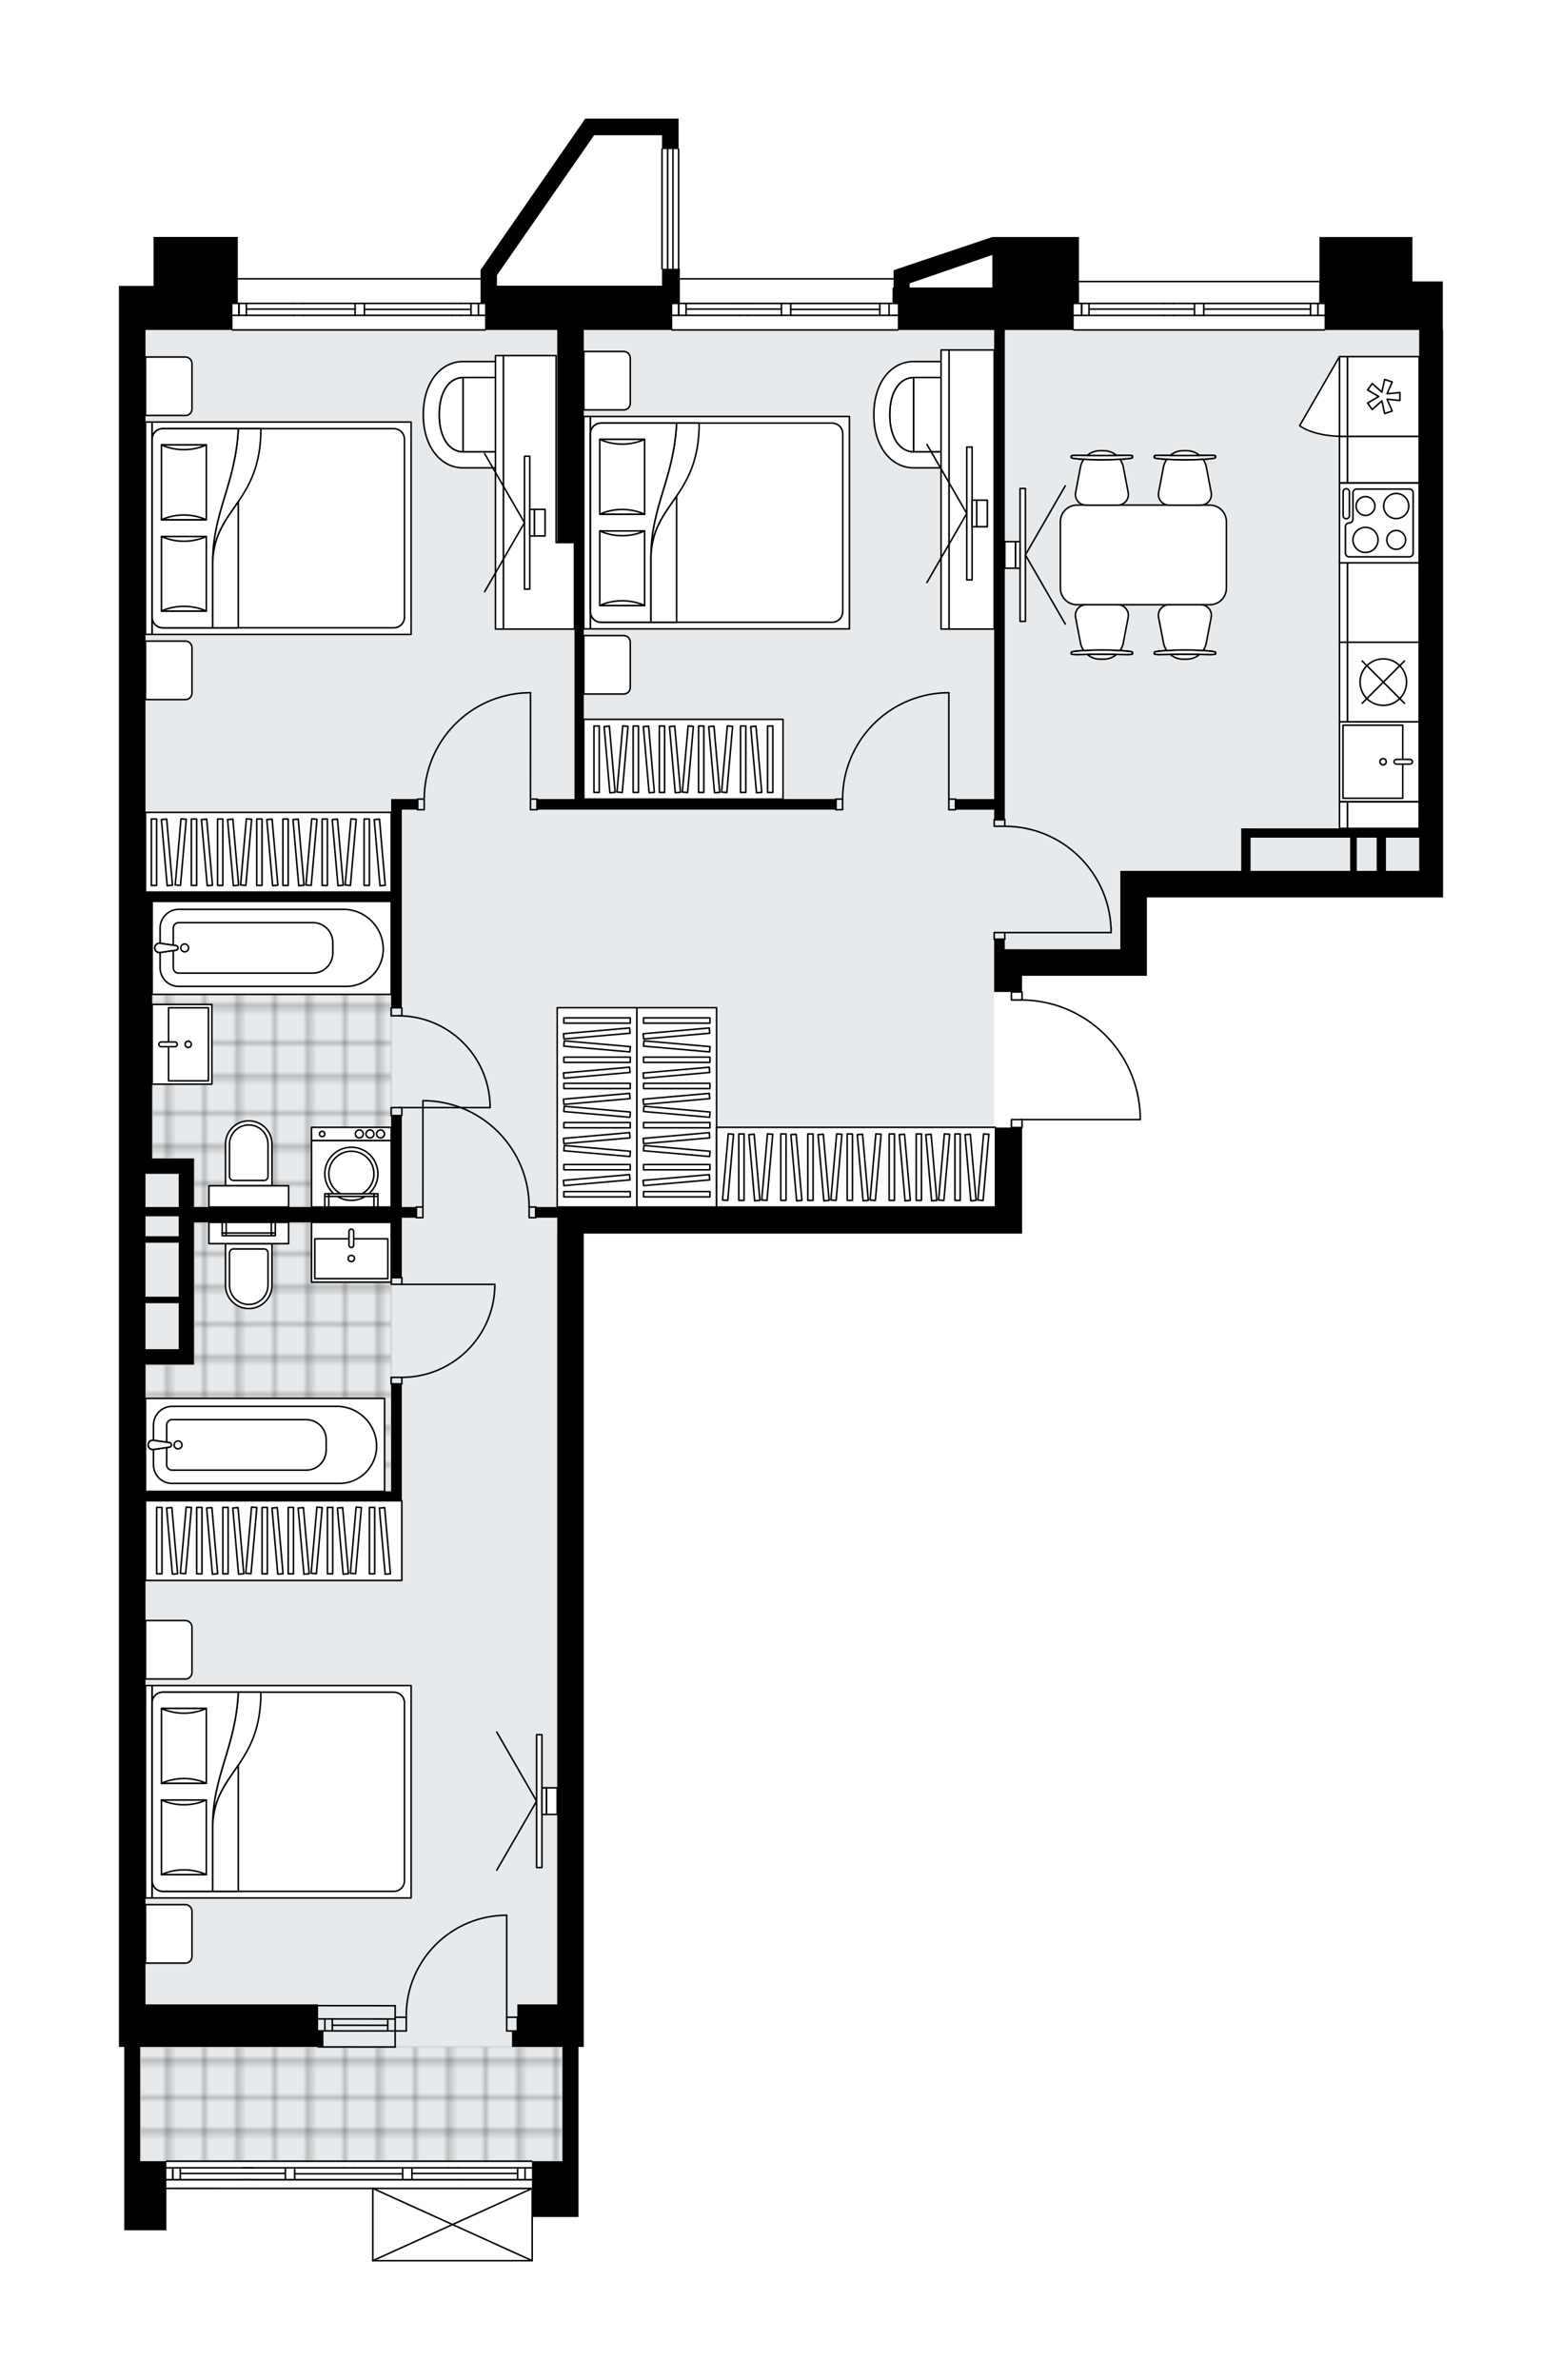 <svg xmlns="http://www.w3.org/2000/svg" xmlns:xlink="http://www.w3.org/1999/xlink" height="2000px" id="Layer_1" style="enable-background:new 0 0 1313.33 2000;" version="1.1" viewBox="0 0 1313.33 2000" width="1313.33px" x="0px" y="0px" xml:space="preserve">
<style type="text/css">
	.st0{fill:none;}
	.st1{opacity:0.5;fill:none;stroke:#121617;stroke-width:0.4;stroke-miterlimit:10;}
	.st2{fill:#FFFFFF;}
	.st3{fill:#E7EAEC;}
	
		.st4{fill:url(#SVGID_1_);stroke:#C8C8C8;stroke-width:2;stroke-linecap:round;stroke-linejoin:round;stroke-miterlimit:10;stroke-opacity:0.5;}
	
		.st5{fill:url(#SVGID_00000089567166565349320440000015831748754178376371_);stroke:#C8C8C8;stroke-width:2;stroke-linecap:round;stroke-linejoin:round;stroke-miterlimit:10;stroke-opacity:0.5;}
	
		.st6{fill:url(#SVGID_00000148651965851803928680000013802301103438407340_);stroke:#C8C8C8;stroke-width:2;stroke-linecap:round;stroke-linejoin:round;stroke-miterlimit:10;stroke-opacity:0.5;}
	.st7{fill:none;stroke:#000000;stroke-width:1.3;stroke-linecap:round;stroke-linejoin:round;stroke-miterlimit:10;}
	.st8{fill:#FFFFFF;stroke:#000000;stroke-width:1.3;stroke-linecap:round;stroke-linejoin:round;stroke-miterlimit:10;}
	.st9{font-family: 'Arial-BoldMT','Arial'; font-weight:bold;}
	.st10{font-size:59.092px;}
	.st11{font-size:49.243px;}
	.st12{font-family: 'ArialMT','Arial';}
	.st13{font-size:40px;}
</style>
<pattern height="14.57" id="New_Pattern_Swatch_3" patternUnits="userSpaceOnUse" style="overflow:visible;" viewBox="7.49 -22.06 14.57 14.57" width="14.57" x="-5276.46" y="228.2">
	<g>
		<rect class="st0" height="14.57" width="14.57" x="7.49" y="-22.06" />
		<g>
			<rect class="st1" height="7.29" width="7.29" x="14.77" y="-7.49" />
		</g>
		<g>
			<rect class="st1" height="7.29" width="7.29" x="0.2" y="-7.49" />
		</g>
		<g>
			<rect class="st1" height="7.29" width="7.29" x="22.06" y="-14.77" />
		</g>
		<g>
			<rect class="st1" height="7.29" width="7.29" x="7.49" y="-14.77" />
			<rect class="st1" height="7.29" width="7.29" x="14.77" y="-22.06" />
		</g>
		<g>
			<rect class="st1" height="7.29" width="7.29" x="0.2" y="-22.06" />
		</g>
		<g>
			<rect class="st1" height="7.29" width="7.29" x="22.06" y="-29.35" />
		</g>
		<g>
			<rect class="st1" height="7.29" width="7.29" x="7.49" y="-29.35" />
		</g>
	</g>
</pattern>
<path class="st2" d="M1213.33,277.29v476.87h-16.2h-3.89H964.31v43.51v22.32H859.36v12.95  c0.35,0.01,0.64,0.29,0.64,0.65v6.07c25.81,0.45,50.15,10.55,68.71,28.57c18.99,18.44,29.88,43.16,30.66,69.61c0,0,0,0.01,0,0.01  c0,0,0,0.01,0,0.01v2.93c0,0.36-0.29,0.65-0.65,0.65l-98.72,0v6.05c0,0.35-0.28,0.64-0.64,0.65v66.14v22.36H490.84v647.66v22.35  v13.4h-4.46v96.07v15.59v31.27h-38.26v36.7c0,0,0,0.01,0,0.01c0,0.04-0.01,0.07-0.02,0.11c-0.01,0.05-0.01,0.1-0.03,0.15  c0,0,0,0,0,0.01c0,0.01-0.01,0.01-0.01,0.01c-0.05,0.1-0.12,0.17-0.2,0.23c-0.02,0.02-0.04,0.03-0.06,0.04  c-0.09,0.05-0.2,0.09-0.31,0.09h-134c-0.12,0-0.22-0.04-0.31-0.09c-0.02-0.01-0.04-0.03-0.06-0.04c-0.08-0.06-0.16-0.14-0.2-0.23  c0-0.01-0.01-0.01-0.01-0.01c0,0,0,0,0-0.01c-0.02-0.04-0.02-0.1-0.03-0.15c-0.01-0.04-0.02-0.07-0.02-0.11c0,0,0-0.01,0-0.01  v-60.06l-172.89-0.02v34.56h-35.46v-42.46v-15.57v-96.07H100v-13.48v-22.27V455.93V277.27v-0.02v-22.31v-14.68h29.09v-41.15h70.85  v34.53h204.13v-6.82l86.12-124.39l1.8-2.75h0.07h8.78h57.24v0.02h12.46v24.98c0,0,0.01,0,0.01,0c0.36,0,0.65,0.29,0.65,0.65v100.49  h0.42v7.86h179.72v-6.6l83.02-27.9h72.8v36.76c0.03-0.01,0.06-0.02,0.1-0.02h202.13v-36.74h78.16v37.39h25.56v40.74H1213.33z" id="background" />
<g id="floor">
	<polygon class="st3" points="1193.24,732.39 1193.24,277.29 122.34,277.29 122.34,715.93 122.34,797.66 122.34,1684.29    117.84,1684.29 117.84,1816.07 472.95,1816.07 472.95,1684.29 468.49,1684.29 468.49,1014.29 814.51,1014.29 835.74,1014.29    837.01,1014.29 837.01,947.49 835.74,947.49 835.74,797.66 941.98,797.66 941.98,731.83  " />
	<pattern id="SVGID_1_" patternTransform="matrix(3.939 0 0 3.939 6686.801 20155.121)" xlink:href="#New_Pattern_Swatch_3">
	</pattern>
	<rect class="st4" height="96.03" width="355.11" x="117.84" y="1720.05" />
	
		<pattern id="SVGID_00000163753398422391698020000015029128024824360895_" patternTransform="matrix(3.939 0 0 3.939 6686.801 20155.121)" xlink:href="#New_Pattern_Swatch_3">
	</pattern>
	
		<polygon points="   328.91,1253.25 122.34,1253.25 122.34,1146.7 163.11,1146.7 163.11,1027.17 328.91,1027.17  " style="fill:url(#SVGID_00000163753398422391698020000015029128024824360895_);stroke:#C8C8C8;stroke-width:2;stroke-linecap:round;stroke-linejoin:round;stroke-miterlimit:10;stroke-opacity:0.5;" />
	
		<pattern id="SVGID_00000029020771468792416380000006169440474009348247_" patternTransform="matrix(3.939 0 0 3.939 6686.801 20155.121)" xlink:href="#New_Pattern_Swatch_3">
	</pattern>
	
		<polygon points="   127.92,757.44 127.92,973.51 163.11,973.51 163.11,1014.29 328.92,1014.29 328.92,757.44  " style="fill:url(#SVGID_00000029020771468792416380000006169440474009348247_);stroke:#C8C8C8;stroke-width:2;stroke-linecap:round;stroke-linejoin:round;stroke-miterlimit:10;stroke-opacity:0.5;" />
	<g id="LINE_00000147203706514974268720000012147510914584638370_">
		<line class="st7" x1="332.25" x2="267.5" y1="1696.59" y2="1696.53" />
	</g>
	<g id="LINE_00000020365471984501685420000013930314816805080223_">
		<line class="st7" x1="332.25" x2="267.5" y1="1706.64" y2="1706.58" />
	</g>
	<g id="LINE_00000071549796732583585960000008967427473622011041_">
		<line class="st7" x1="326" x2="279.41" y1="1701.89" y2="1701.83" />
	</g>
	<g id="LINE_00000096751824764790057250000002950272322347371197_">
		<line class="st7" x1="273.16" x2="273.16" y1="1696.53" y2="1706.58" />
	</g>
	<g id="LINE_00000142854916217273458180000003677067189492081590_">
		<line class="st7" x1="326" x2="326" y1="1696.59" y2="1706.64" />
	</g>
	<g id="LINE_00000067214938006183590710000014352663993671564945_">
		<line class="st7" x1="332.25" x2="267.5" y1="1685.42" y2="1685.36" />
	</g>
	<g id="LINE_00000075858044246853503860000008090429909494280894_">
		<line class="st7" x1="267.48" x2="332.24" y1="1720.05" y2="1720.11" />
	</g>
	<g id="LINE_00000054980202190836234620000002748878820894439825_">
		<line class="st7" x1="279.41" x2="279.41" y1="1696.52" y2="1706.57" />
	</g>
	<g id="LINE_00000049931370553366365870000008501437970578230925_">
		<line class="st7" x1="332.25" x2="332.24" y1="1685.42" y2="1720.11" />
	</g>
	<g id="LINE_00000146499059967572316840000012409696376701425538_">
		<line class="st7" x1="139.93" x2="447.04" y1="1816.07" y2="1816.07" />
	</g>
	<g id="LINE_00000098943994352624541930000005973101001325916058_">
		<line class="st7" x1="145.32" x2="145.32" y1="1821.65" y2="1831.7" />
	</g>
	<g id="LINE_00000027601973141481624820000007217551366959414416_">
		<line class="st7" x1="441.45" x2="441.45" y1="1821.65" y2="1831.7" />
	</g>
	<g id="LINE_00000157275250567329976710000002116209641584386719_">
		<line class="st7" x1="435.2" x2="346.37" y1="1826.4" y2="1826.4" />
	</g>
	<g id="LINE_00000094613664531007460970000014707160530778616240_">
		<line class="st7" x1="435.2" x2="435.2" y1="1831.7" y2="1821.65" />
	</g>
	<g id="LINE_00000164479879245868449340000001423412994488369540_">
		<line class="st7" x1="145.32" x2="145.32" y1="1821.65" y2="1831.7" />
	</g>
	<g id="LINE_00000080173836394930633040000009918101666550061749_">
		<line class="st7" x1="151.57" x2="151.57" y1="1831.7" y2="1821.65" />
	</g>
	<g id="LINE_00000118371293131117191580000010430618892642495876_">
		<line class="st7" x1="247.76" x2="247.76" y1="1821.65" y2="1831.7" />
	</g>
	<g id="LINE_00000083790943219154681250000001822621640164699788_">
		<line class="st7" x1="297.07" x2="289.26" y1="1831.7" y2="1831.7" />
	</g>
	<g id="LINE_00000126287305982609179800000010193514715826977410_">
		<line class="st7" x1="239.95" x2="239.95" y1="1831.7" y2="1821.65" />
	</g>
	<g id="LINE_00000025434941249120563620000011321941909768341667_">
		<line class="st7" x1="289.26" x2="297.07" y1="1821.65" y2="1821.65" />
	</g>
	<g id="LINE_00000000218720729939974170000011352790185839796104_">
		<line class="st7" x1="447.04" x2="139.93" y1="1831.7" y2="1831.7" />
	</g>
	<g id="LINE_00000048458734223518057770000006929950773684853901_">
		<line class="st7" x1="346.37" x2="346.37" y1="1821.65" y2="1831.7" />
	</g>
	<g id="LINE_00000038377122360566328600000012088828632978757814_">
		<line class="st7" x1="385.29" x2="377.47" y1="1831.7" y2="1831.7" />
	</g>
	<g id="LINE_00000087396852403897903040000014916225564856729227_">
		<line class="st7" x1="338.55" x2="338.55" y1="1831.7" y2="1821.65" />
	</g>
	<g id="LINE_00000117673300874684756340000018430600511638453945_">
		<line class="st7" x1="377.47" x2="385.29" y1="1821.65" y2="1821.65" />
	</g>
	<g id="LINE_00000139973730066671043440000016570268727729841803_">
		<line class="st7" x1="338.55" x2="247.76" y1="1826.68" y2="1826.68" />
	</g>
	<g id="LWPOLYLINE_00000007428722388887986720000012779878911263764877_">
		<line class="st7" x1="385.29" x2="447.04" y1="1821.65" y2="1821.65" />
	</g>
	<g id="LWPOLYLINE_00000155832795375691838220000014766870734519020474_">
		<line class="st7" x1="377.47" x2="297.07" y1="1821.65" y2="1821.65" />
	</g>
	<g id="LWPOLYLINE_00000170252683784503096060000015018488801824870833_">
		<line class="st7" x1="289.26" x2="139.93" y1="1821.65" y2="1821.65" />
	</g>
	<g id="LWPOLYLINE_00000034789458855657083140000016705992611502966198_">
		<line class="st7" x1="385.29" x2="447.04" y1="1831.7" y2="1831.7" />
	</g>
	<g id="LWPOLYLINE_00000026845762563981749290000014438268557324055940_">
		<line class="st7" x1="377.47" x2="297.07" y1="1831.7" y2="1831.7" />
	</g>
	<g id="LWPOLYLINE_00000039115955473429178420000008672349436251171979_">
		<line class="st7" x1="289.26" x2="139.93" y1="1831.7" y2="1831.7" />
	</g>
	<g id="LINE_00000067213884195256592900000001941873073676831137_">
		<line class="st7" x1="212.2" x2="204.38" y1="1831.7" y2="1831.7" />
	</g>
	<g id="LINE_00000158007614923926839660000015352732369227607742_">
		<line class="st7" x1="204.38" x2="212.2" y1="1821.65" y2="1821.65" />
	</g>
	<g id="LINE_00000176040601233687504170000010460118697025057462_">
		<line class="st7" x1="239.95" x2="151.57" y1="1826.4" y2="1826.4" />
	</g>
	<g id="LWPOLYLINE_00000147920434546273413030000005170738432925335207_">
		<line class="st7" x1="447.04" x2="139.05" y1="1838.98" y2="1838.94" />
	</g>
	<g id="LINE_00000075149744423196747330000009726365267293994399_">
		<line class="st7" x1="195.48" x2="407.86" y1="234.29" y2="234.29" />
	</g>
	<g id="LINE_00000091707438729343320650000008036671526465648029_">
		<line class="st7" x1="200.87" x2="200.87" y1="254.95" y2="265" />
	</g>
	<g id="LINE_00000014624035898645937670000008214492256616155293_">
		<line class="st7" x1="402.28" x2="402.28" y1="254.95" y2="265" />
	</g>
	<g id="LINE_00000145767263883767827420000004654497016295551637_">
		<line class="st7" x1="298.56" x2="207.12" y1="259.7" y2="259.7" />
	</g>
	<g id="LINE_00000080171670432806760610000008726181752015586176_">
		<line class="st7" x1="396.02" x2="396.02" y1="265" y2="254.95" />
	</g>
	<g id="LINE_00000011009794382654340540000013874668869999346054_">
		<line class="st7" x1="200.87" x2="200.87" y1="254.95" y2="265" />
	</g>
	<g id="LINE_00000098207334801059621730000000634284755307906950_">
		<line class="st7" x1="207.12" x2="207.12" y1="265" y2="254.95" />
	</g>
	<g id="LINE_00000090288450359681984570000014133961044593285254_">
		<line class="st7" x1="306.38" x2="306.38" y1="254.95" y2="265" />
	</g>
	<g id="LINE_00000044875089054700825480000010694454985739689917_">
		<line class="st7" x1="254.99" x2="247.17" y1="265" y2="265" />
	</g>
	<g id="LINE_00000075848658739112229840000016120127689968407708_">
		<line class="st7" x1="298.56" x2="298.56" y1="265" y2="254.95" />
	</g>
	<g id="LINE_00000130638117548626704510000000140745132068188308_">
		<line class="st7" x1="247.17" x2="254.99" y1="254.95" y2="254.95" />
	</g>
	<g id="LINE_00000144330485541118808300000013205060553810274229_">
		<line class="st7" x1="407.86" x2="195.48" y1="277.27" y2="277.27" />
	</g>
	<g id="LINE_00000158747154075067065600000014263073115490252975_">
		<line class="st7" x1="387.82" x2="380" y1="265" y2="265" />
	</g>
	<g id="LINE_00000047031583529655002070000015713317955430256031_">
		<line class="st7" x1="380" x2="387.82" y1="254.95" y2="254.95" />
	</g>
	<g id="LINE_00000076594073489788991880000007607401303682965120_">
		<line class="st7" x1="396.02" x2="306.38" y1="259.98" y2="259.98" />
	</g>
	<g id="LWPOLYLINE_00000150804929267712823110000012758997613375627442_">
		<line class="st7" x1="387.82" x2="407.86" y1="254.95" y2="254.95" />
	</g>
	<g id="LWPOLYLINE_00000130638285978974706200000007575372765804621714_">
		<line class="st7" x1="380" x2="254.99" y1="254.95" y2="254.95" />
	</g>
	<g id="LWPOLYLINE_00000174567900262896715840000010137952971303114680_">
		<line class="st7" x1="247.17" x2="195.48" y1="254.95" y2="254.95" />
	</g>
	<g id="LWPOLYLINE_00000108291558131923692360000015581965926235583148_">
		<line class="st7" x1="387.82" x2="407.86" y1="265" y2="265" />
	</g>
	<g id="LWPOLYLINE_00000179616449999649317490000014301607767035464872_">
		<line class="st7" x1="380" x2="254.99" y1="265" y2="265" />
	</g>
	<g id="LWPOLYLINE_00000036965017186299690710000012533112167606189212_">
		<line class="st7" x1="247.17" x2="195.48" y1="265" y2="265" />
	</g>
	<g id="LINE_00000176750143255127201940000016000048453008725412_">
		<line class="st7" x1="751.38" x2="564.9" y1="234.31" y2="234.31" />
	</g>
	<g id="LINE_00000065795790166902729190000006257609126431313077_">
		<line class="st7" x1="570.59" x2="570.59" y1="254.96" y2="265.01" />
	</g>
	<g id="LINE_00000056407237017790832190000018159977124687976345_">
		<line class="st7" x1="657.02" x2="576.84" y1="259.71" y2="259.71" />
	</g>
	<g id="LINE_00000168834784643770964530000015201940451336293288_">
		<line class="st7" x1="570.59" x2="570.59" y1="254.96" y2="265.01" />
	</g>
	<g id="LINE_00000123430780451915556400000004496022007993409204_">
		<line class="st7" x1="576.84" x2="576.84" y1="265.01" y2="254.96" />
	</g>
	<g id="LINE_00000128476100919134906290000013648754561216860807_">
		<line class="st7" x1="664.84" x2="664.84" y1="254.96" y2="265.01" />
	</g>
	<g id="LINE_00000182495478501511824200000005900669206462361003_">
		<line class="st7" x1="629.07" x2="621.25" y1="265.01" y2="265.01" />
	</g>
	<g id="LINE_00000077316273462442503800000005984428669386801837_">
		<line class="st7" x1="657.02" x2="657.02" y1="265.01" y2="254.96" />
	</g>
	<g id="LINE_00000098911288967615570320000002493977899489563012_">
		<line class="st7" x1="621.25" x2="629.07" y1="254.96" y2="254.96" />
	</g>
	<g id="LINE_00000066516978216679383930000001293407445899098793_">
		<line class="st7" x1="754.91" x2="565.2" y1="277.28" y2="277.28" />
	</g>
	<g id="LINE_00000145776860714083897950000017236803824962904246_">
		<line class="st7" x1="747.54" x2="747.54" y1="254.96" y2="265.01" />
	</g>
	<g id="LINE_00000010278204150416361670000003858330064532607106_">
		<line class="st7" x1="760.49" x2="752.68" y1="265.01" y2="265.01" />
	</g>
	<g id="LINE_00000103250883664455102240000000623880010931740805_">
		<line class="st7" x1="739.72" x2="739.72" y1="265.01" y2="254.96" />
	</g>
	<g id="LINE_00000013160400525967082370000009887724799669743518_">
		<line class="st7" x1="752.68" x2="760.49" y1="254.96" y2="254.96" />
	</g>
	<g id="LINE_00000137104411224888831140000000700907355796742582_">
		<line class="st7" x1="739.72" x2="664.84" y1="259.98" y2="259.98" />
	</g>
	<g id="LWPOLYLINE_00000137101038845447103070000000751244009946695832_">
		<line class="st7" x1="760.49" x2="754.91" y1="254.96" y2="254.96" />
	</g>
	<g id="LWPOLYLINE_00000138550317674236697020000004528692379973951890_">
		<line class="st7" x1="752.68" x2="629.07" y1="254.96" y2="254.96" />
	</g>
	<g id="LWPOLYLINE_00000173846623709931504270000014995644093839513534_">
		<line class="st7" x1="621.25" x2="565.2" y1="254.96" y2="254.96" />
	</g>
	<g id="LWPOLYLINE_00000128462145830892903930000014453807092744164739_">
		<line class="st7" x1="760.49" x2="754.91" y1="265.01" y2="265.01" />
	</g>
	<g id="LWPOLYLINE_00000067204937308191268770000004318235632098813350_">
		<line class="st7" x1="752.68" x2="629.07" y1="265.01" y2="265.01" />
	</g>
	<g id="LWPOLYLINE_00000168833820358845116590000010097548512247649408_">
		<line class="st7" x1="621.25" x2="565.2" y1="265.01" y2="265.01" />
	</g>
	<g id="LINE_00000024701451249528010950000016331568063520332212_">
		<line class="st7" x1="907.27" x2="1113.69" y1="236.55" y2="236.55" />
	</g>
	<g id="LINE_00000109027689213562508520000016296777020425050547_">
		<line class="st7" x1="1113.69" x2="986.42" y1="265.03" y2="265.03" />
	</g>
	<g id="LINE_00000116209339310604941700000013930665832241214116_">
		<line class="st7" x1="978.6" x2="902.74" y1="265.03" y2="265.03" />
	</g>
	<g id="LINE_00000176747969467445806100000002604708354322378926_">
		<line class="st7" x1="909.4" x2="909.4" y1="254.98" y2="265.03" />
	</g>
	<g id="LINE_00000090261167987492722600000002206677932317856129_">
		<line class="st7" x1="1108.11" x2="1108.11" y1="254.98" y2="265.03" />
	</g>
	<g id="LINE_00000000911662872428738540000005520986798098518163_">
		<line class="st7" x1="1113.69" x2="986.42" y1="254.98" y2="254.98" />
	</g>
	<g id="LINE_00000044175754456863388370000000358805822224496522_">
		<line class="st7" x1="978.6" x2="901.68" y1="254.98" y2="254.98" />
	</g>
	<g id="LINE_00000173851662486803253040000010064947790781387924_">
		<line class="st7" x1="1004.31" x2="915.65" y1="259.73" y2="259.73" />
	</g>
	<g id="LINE_00000008131682238382770050000017114601753424354184_">
		<line class="st7" x1="1101.86" x2="1012.13" y1="259.73" y2="259.73" />
	</g>
	<g id="LINE_00000106138925822613853840000012272024253604386195_">
		<line class="st7" x1="1101.86" x2="1101.86" y1="265.03" y2="254.98" />
	</g>
	<g id="LINE_00000168838436746098107850000003919490486419668611_">
		<line class="st7" x1="909.4" x2="909.4" y1="254.98" y2="265.03" />
	</g>
	<g id="LINE_00000152984267432362002950000004428825916738506672_">
		<line class="st7" x1="915.65" x2="915.65" y1="265.03" y2="254.98" />
	</g>
	<g id="LINE_00000090296566136852266430000011437603491000036530_">
		<line class="st7" x1="1012.13" x2="1012.13" y1="254.98" y2="265.03" />
	</g>
	<g id="LINE_00000065787781638045756050000001112908553798504890_">
		<line class="st7" x1="986.42" x2="978.6" y1="265.03" y2="265.03" />
	</g>
	<g id="LINE_00000039839125588441831610000017790683661533504407_">
		<line class="st7" x1="1004.31" x2="1004.31" y1="265.03" y2="254.98" />
	</g>
	<g id="LINE_00000036249189803684520030000009968332219774215866_">
		<line class="st7" x1="978.6" x2="986.42" y1="254.98" y2="254.98" />
	</g>
	<g id="LINE_00000060018121867846593750000003046689706009539484_">
		<line class="st7" x1="1113.69" x2="902.8" y1="277.3" y2="277.3" />
	</g>
	<line class="st7" x1="570.56" x2="570.56" y1="225.82" y2="125.32" />
	<line class="st7" x1="565.82" x2="565.82" y1="225.82" y2="125.32" />
	<line class="st7" x1="561.35" x2="561.35" y1="225.82" y2="125.32" />
	<line class="st7" x1="556.61" x2="556.61" y1="225.82" y2="125.32" />
	<g id="LWPOLYLINE_00000046314005398997744250000006983114595089480846_">
		<rect class="st7" height="5.58" width="8.93" x="328.91" y="1073.66" />
	</g>
	<g id="LWPOLYLINE_00000124843692529020595290000017484541740048697521_">
		<rect class="st7" height="5.58" width="8.93" x="328.91" y="1157.41" />
	</g>
	<g id="LINE_00000062880464909529939240000002099208802973389983_">
		<line class="st7" x1="337.85" x2="328.91" y1="1073.66" y2="1073.66" />
	</g>
	<g id="LINE_00000176031480379364437270000017607249819203496638_">
		<line class="st7" x1="337.85" x2="328.91" y1="1163" y2="1163" />
	</g>
	<g id="LINE_00000170279549800628174060000010624228245099175325_">
		<line class="st7" x1="337.85" x2="416.02" y1="1079.25" y2="1079.25" />
	</g>
	<g id="ARC_00000054236532124795505880000015407718121093273224_">
		<path class="st7" d="M416.02,1082.6c-1.86,41.83-36.3,74.79-78.17,74.82" />
	</g>
	<g id="LINE_00000085945202993715915530000010337232940307585978_">
		<line class="st7" x1="416.02" x2="416.02" y1="1079.25" y2="1082.6" />
	</g>
	<g id="LWPOLYLINE_00000142863477400811518890000017764883665378589086_">
		<rect class="st7" height="6.7" width="8.93" x="328.92" y="846.89" />
	</g>
	<g id="LWPOLYLINE_00000078020510628727885150000009157816605797118604_">
		<rect class="st7" height="6.7" width="8.93" x="328.92" y="930.73" />
	</g>
	<g id="LWPOLYLINE_00000061445866992324172170000013123000923421508521_">
		<path class="st7" d="M412.05,928.48c-1.23-41.71-35.4-74.89-77.14-74.89" />
	</g>
	<g id="LINE_00000033345774354469814350000015619545381782195589_">
		<line class="st7" x1="334.91" x2="412.05" y1="930.73" y2="930.73" />
	</g>
	<g id="LINE_00000027583566283371523010000015378904512225175183_">
		<line class="st7" x1="412.05" x2="412.05" y1="930.73" y2="928.48" />
	</g>
	<g id="LWPOLYLINE_00000011012767453275206120000011568259971025403321_">
		<rect class="st7" height="8.93" width="5.58" x="446.03" y="671.47" />
	</g>
	<g id="LWPOLYLINE_00000079451506483342951860000010026110381552703668_">
		<rect class="st7" height="8.93" width="5.58" x="351.12" y="671.47" />
	</g>
	<g id="LINE_00000016050837485178973240000006144594850938899120_">
		<line class="st7" x1="451.62" x2="451.62" y1="671.47" y2="680.4" />
	</g>
	<g id="LINE_00000165230049112278752340000009583279909131373194_">
		<line class="st7" x1="351.12" x2="351.12" y1="671.47" y2="680.4" />
	</g>
	<g id="LINE_00000008832595301866976740000011634089384917434510_">
		<line class="st7" x1="446.03" x2="446.04" y1="671.47" y2="582.13" />
	</g>
	<g id="LINE_00000173862984467547233450000004902409996616632489_">
		<line class="st7" x1="442.69" x2="446.04" y1="582.13" y2="582.13" />
	</g>
	<g id="ARC_00000183946213973564834540000003165206732307749513_">
		<path class="st7" d="M356.7,671.47c0.03-48.04,37.99-87.47,85.99-89.33" />
	</g>
	<g id="LWPOLYLINE_00000060713657406793221780000008987647028153027474_">
		<rect class="st7" height="5.58" width="8.93" x="835.9" y="783.67" />
	</g>
	<g id="LWPOLYLINE_00000075155944043958681280000013851382809025017228_">
		<rect class="st7" height="5.58" width="8.93" x="835.9" y="688.75" />
	</g>
	<g id="LINE_00000160902016090804479010000003584990918726367891_">
		<line class="st7" x1="844.83" x2="835.9" y1="789.25" y2="789.25" />
	</g>
	<g id="LINE_00000097488733016234341650000005375823470829685390_">
		<line class="st7" x1="844.83" x2="835.9" y1="688.75" y2="688.75" />
	</g>
	<g id="LINE_00000118384865197850749980000006167844973824299194_">
		<line class="st7" x1="844.83" x2="934.17" y1="783.67" y2="783.67" />
	</g>
	<g id="LINE_00000085244990891469501660000009974877094916893879_">
		<line class="st7" x1="934.17" x2="934.17" y1="780.32" y2="783.67" />
	</g>
	<g id="ARC_00000138546670551847992930000004936013086068351648_">
		<path class="st7" d="M844.83,694.34c48.04,0.03,87.47,37.99,89.33,85.99" />
	</g>
	<g id="LWPOLYLINE_00000024696376488956580200000004103270167837846457_">
		<rect class="st7" height="6.7" width="8.93" x="850.41" y="833.59" />
	</g>
	<g id="LWPOLYLINE_00000075150240184148336310000013103871069160327862_">
		<rect class="st7" height="6.7" width="8.93" x="850.41" y="940.79" />
	</g>
	<g id="LWPOLYLINE_00000070106005067041001270000007748755377900829885_">
		<path class="st7" d="M958.72,937.86c-1.61-54.35-46.13-97.57-100.5-97.58" />
	</g>
	<g id="LINE_00000124128462624679503920000004023219355642323842_">
		<line class="st7" x1="858.22" x2="958.72" y1="940.79" y2="940.79" />
	</g>
	<g id="LINE_00000067932861688340208610000010011552174939879336_">
		<line class="st7" x1="958.72" x2="958.72" y1="940.79" y2="937.86" />
	</g>
	<g id="LWPOLYLINE_00000071547483141332767050000005843549693521168523_">
		<rect class="st7" height="8.93" width="5.58" x="349.99" y="1014.29" />
	</g>
	<g id="LWPOLYLINE_00000098195748592932692260000006563380867716496812_">
		<rect class="st7" height="8.93" width="5.58" x="444.91" y="1014.29" />
	</g>
	<g id="LINE_00000170280202452587199850000006448590446238822315_">
		<line class="st7" x1="349.99" x2="349.99" y1="1014.29" y2="1023.22" />
	</g>
	<g id="LINE_00000167355009395076024930000007325565642008868748_">
		<line class="st7" x1="450.49" x2="450.49" y1="1014.29" y2="1023.22" />
	</g>
	<g id="LINE_00000156560803854287203660000011344666700519007626_">
		<line class="st7" x1="355.57" x2="355.58" y1="1014.29" y2="924.95" />
	</g>
	<g id="LINE_00000172426300155453760780000013174644765666895003_">
		<line class="st7" x1="358.93" x2="355.58" y1="924.95" y2="924.95" />
	</g>
	<g id="ARC_00000038403702777129894280000010485299395433946795_">
		<path class="st7" d="M358.93,924.95c48,1.86,85.96,41.3,85.98,89.34" />
	</g>
	<g id="LWPOLYLINE_00000087385245900440113730000010453435517323493036_">
		<rect class="st7" height="8.93" width="5.58" x="797.79" y="671.48" />
	</g>
	<g id="LWPOLYLINE_00000069362980059988185360000006432638145985521303_">
		<rect class="st7" height="8.93" width="5.58" x="702.87" y="671.47" />
	</g>
	<g id="LINE_00000139278298044333938700000001322822159388143286_">
		<line class="st7" x1="803.38" x2="803.38" y1="671.48" y2="680.41" />
	</g>
	<g id="LINE_00000131326268255823338250000016190479416483844031_">
		<line class="st7" x1="702.87" x2="702.87" y1="671.47" y2="680.41" />
	</g>
	<g id="LINE_00000086691241567267250050000002078884979996929946_">
		<line class="st7" x1="797.79" x2="797.79" y1="671.48" y2="582.14" />
	</g>
	<g id="LINE_00000097499876199649257350000002589645613729528763_">
		<line class="st7" x1="794.44" x2="797.79" y1="582.14" y2="582.14" />
	</g>
	<g id="ARC_00000025419653306613932880000005132403095921433732_">
		<path class="st7" d="M708.46,671.47c0.03-48.04,37.99-87.47,85.99-89.33" />
	</g>
	<g id="ARC_00000116227265716083718200000001147504446954320063_">
		<path class="st7" d="M426.03,1609.4c-46.65,0-84.46,37.82-84.45,84.47c0,0.42,0,0.84,0.01,1.26" />
	</g>
	<g id="LINE_00000123417573965163606060000006292557897699700156_">
		<line class="st7" x1="426.03" x2="426.03" y1="1695.12" y2="1609.4" />
	</g>
	<g id="LINE_00000127749305832978085420000005241521288256125599_">
		<line class="st7" x1="332.63" x2="341.59" y1="1695.12" y2="1695.12" />
	</g>
	<g id="LINE_00000142173240909064022720000013911972872255844500_">
		<line class="st7" x1="341.59" x2="341.59" y1="1695.12" y2="1706.64" />
	</g>
	<g id="LINE_00000058570394537273899480000015406489825853990052_">
		<line class="st7" x1="341.59" x2="332.63" y1="1706.64" y2="1706.64" />
	</g>
	<g id="LINE_00000084509228049385391330000009780007172280407977_">
		<line class="st7" x1="434.98" x2="426.03" y1="1706.64" y2="1706.64" />
	</g>
	<g id="LINE_00000012437352309474308650000015067736147117971886_">
		<line class="st7" x1="426.03" x2="426.03" y1="1706.64" y2="1695.12" />
	</g>
	<g id="LINE_00000147931058544448940850000005158871410427600550_">
		<line class="st7" x1="426.03" x2="434.98" y1="1695.12" y2="1695.12" />
	</g>
	<g id="LINE_00000026127973112972000000000004240234017798529449_">
		<line class="st7" x1="434.98" x2="434.98" y1="1706.64" y2="1695.12" />
	</g>
	<g id="LINE_00000020357342928690149980000001808016595122606996_">
		<line class="st7" x1="447.47" x2="313.47" y1="1899.67" y2="1899.67" />
	</g>
	<g id="LINE_00000081606574552194455620000008314344119029163163_">
		<line class="st7" x1="313.47" x2="313.47" y1="1899.67" y2="1838.95" />
	</g>
	<g id="LINE_00000000193584846747764080000016640894104909048740_">
		<line class="st7" x1="447.47" x2="447.47" y1="1838.95" y2="1899.67" />
	</g>
	<g id="LWPOLYLINE_00000135664744912715631920000001146196071199310260_">
		<line class="st7" x1="313.47" x2="447.47" y1="1838.95" y2="1899.67" />
	</g>
	<g id="LWPOLYLINE_00000083082160033974809170000016314537085543358393_">
		<line class="st7" x1="447.47" x2="313.47" y1="1838.95" y2="1899.67" />
	</g>
	<path d="M754.92,277.29h80.97v394.19h-32.51v8.93h32.51v8.33h8.96V277.29h57.93v-22.34h4.46V241.6h-0.07v-42.43h-72.8l-83.02,27.9   v14.53h-0.9v13.36h4.46V277.29z M764.82,238.12l69.56-23.91v27.38h-69.56V238.12z" />
	<path d="M1213.12,277.29v-40.74h-25.56v-37.39h-78.16v37.39h-0.18v18.42h4.46v22.32h79.56v418.81h-27.94v-0.02h-7.78v0.02h-106.06   v-0.02h-7.85v35.73H941.98v18.43v47.41h-82.63v-0.02h-14.54v-8.41h-8.93v8.41v35.93h23.47v-13.59h104.95v-22.32v-43.51h228.94h3.89   h16.2V277.29H1213.12z M1135.21,731.82h-83.74v-27.9h83.74V731.82z M1157.53,731.82h-16.74v-27.9h16.74V731.82z M1193.24,731.82   h-27.94v-27.9h27.94V731.82z" />
	<polygon points="837,947.49 837,1014.27 468.52,1014.27 450.52,1014.27 450.52,1023.22 468.52,1023.22 468.52,1036.63    468.48,1036.63 468.48,1684.29 434.96,1684.29 434.96,1706.64 430.5,1706.64 430.5,1720.04 472.95,1720.04 472.95,1816.12    447.28,1816.12 447.28,1862.97 486.38,1862.97 486.38,1831.7 486.38,1816.12 486.38,1720.04 490.84,1720.04 490.84,1706.64    490.84,1684.29 490.84,1036.63 859.36,1036.63 859.36,1014.27 859.36,947.49  " />
	<path d="M337.83,846.88V680.39h13.28v-8.93H328.9v8.93v69.23H122.32V455.93V277.27h73.16v-22.33h4.46v-14.09v-0.59v-41.15h-70.85   v41.15H100v14.68v22.31v0.02v178.66v1228.36v22.27v13.48h4.46v96.07v15.57v42.46h35.46v-58.04h-22.07v-96.07h154.09v-13.48h-4.46   v-22.27H122.32v-423.22H328.9h8.93V1163h-8.93v90.24H122.32v-106.55h40.79v-12.92v-0.05v-106.55H328.9v46.5h8.93v-50.44H350v-8.95   h-12.17v-76.85h-8.93v76.85H163.11V973.5h-5.08h-30.1V757.44H328.9v89.45H337.83z M150.26,1133.71h-27.94v-38.63h27.94V1133.71z    M150.26,1089.65h-27.94v-45.36h27.94V1089.65z M150.26,1027.16v11.68h-27.94v-16.76h27.94V1027.16z M150.26,986.36v27.92h-27.94   v-27.92H150.26z" />
	<polygon points="490.84,671.46 490.84,455.93 490.84,277.27 565.22,277.27 565.22,255.04 571.63,255.04 571.63,225.81    556.62,225.81 556.62,240.08 417.83,240.08 417.83,231.28 499.55,113.66 556.62,113.66 556.62,125.31 570.55,125.31 570.55,99.69    558.09,99.69 558.09,99.67 500.85,99.67 492.06,99.67 491.99,99.67 490.19,102.43 404.07,226.82 404.07,240.08 404.07,254.96    407.85,254.96 407.85,277.27 468.52,277.27 468.52,455.93 483.03,455.93 483.03,671.46 451.6,671.46 451.6,680.39 702.89,680.39    702.89,671.46  " />
</g>
<g id="mebel">
	<g>
		<path class="st8" d="M161.42,582.37V544.3c0-3.08-2.5-5.58-5.58-5.58h-33.5v49.13h33.61    C158.97,587.85,161.42,585.39,161.42,582.37z" />
		<path class="st8" d="M161.42,343.65v-38.07c0-3.08-2.5-5.58-5.58-5.58h-33.5v49.13h33.61    C158.97,349.13,161.42,346.68,161.42,343.65z" />
		<g>
			
				<rect class="st8" height="5.58" transform="matrix(4.426266e-11 -1 1 4.426266e-11 -318.738 569.003)" width="178.52" x="35.87" y="441.08" />
			
				<rect class="st8" height="217.75" transform="matrix(4.426266e-11 -1 1 4.426266e-11 -207.069 680.672)" width="178.52" x="147.54" y="334.99" />
			<path class="st8" d="M127.92,518.61V369.13c0-4.93,4-8.93,8.93-8.93h194.3c4.93,0,8.93,4,8.93,8.93v149.48     c0,4.93-4,8.93-8.93,8.93h-194.3C131.92,527.55,127.92,523.55,127.92,518.61z" />
			<path class="st8" d="M200.37,360.2c-2.29,46.69-21.53,69.83-21.54,111.87c1.52-44.99,40.61-49.79,40.53-111.87L200.37,360.2z" />
			<g>
				<path class="st8" d="M200.37,360.2c-2.29,46.69-21.53,69.83-21.54,111.87l0,55.48h-41.98c-4.93,0-8.93-4-8.93-8.93V369.13      c0-4.93,4-8.93,8.93-8.93L200.37,360.2L200.37,360.2z" />
			</g>
			
				<rect class="st8" height="37.71" transform="matrix(3.847262e-11 -1 1 3.847262e-11 -327.54 636.765)" width="62.65" x="123.29" y="463.3" />
			<path class="st8" d="M173.47,450.83c-11.84,5.31-25.86,5.31-37.71,0H173.47z" />
			<path class="st8" d="M135.76,513.48c11.84-5.31,25.86-5.31,37.71,0H135.76z" />
			
				<rect class="st8" height="37.71" transform="matrix(4.373375e-11 -1 1 4.373375e-11 -250.703 559.927)" width="62.89" x="123.17" y="386.46" />
			<path class="st8" d="M173.47,373.87c-11.84,5.33-25.86,5.33-37.71,0H173.47z" />
			<path class="st8" d="M135.76,436.76c11.84-5.33,25.86-5.33,37.71,0H135.76z" />
			<g>
				<path class="st8" d="M178.83,472.07v55.48h21.54v-106C190.21,436.56,179.61,449.07,178.83,472.07z" />
			</g>
		</g>
	</g>
	<g>
		<path class="st8" d="M529.94,577.71v-38.07c0-3.08-2.5-5.58-5.58-5.58h-33.5v49.13h33.61    C527.48,583.19,529.94,580.73,529.94,577.71z" />
		<path class="st8" d="M529.94,338.99v-38.07c0-3.08-2.5-5.58-5.58-5.58h-33.5v49.13h33.61    C527.48,344.47,529.94,342.01,529.94,338.99z" />
		<g>
			
				<rect class="st8" height="5.58" transform="matrix(4.420159e-11 -1 1 4.420159e-11 54.435 932.853)" width="178.52" x="404.39" y="436.42" />
			
				<rect class="st8" height="217.75" transform="matrix(4.420159e-11 -1 1 4.420159e-11 166.104 1044.522)" width="178.52" x="516.05" y="330.33" />
			<path class="st8" d="M496.44,513.95V364.47c0-4.93,4-8.93,8.93-8.93h194.3c4.93,0,8.93,4,8.93,8.93v149.48     c0,4.93-4,8.93-8.93,8.93h-194.3C500.44,522.88,496.44,518.88,496.44,513.95z" />
			<path class="st8" d="M568.89,355.53c-2.29,46.69-21.53,69.83-21.54,111.87c1.52-44.99,40.61-49.79,40.53-111.87L568.89,355.53z" />
			<g>
				<path class="st8" d="M568.89,355.53c-2.29,46.69-21.53,69.83-21.54,111.87l0,55.48h-41.98c-4.93,0-8.93-4-8.93-8.93V364.47      c0-4.93,4-8.93,8.93-8.93L568.89,355.53L568.89,355.53z" />
			</g>
			
				<rect class="st8" height="37.71" transform="matrix(4.947715e-11 -1 1 4.947715e-11 45.633 1000.615)" width="62.65" x="491.8" y="458.64" />
			<path class="st8" d="M541.98,446.17c-11.84,5.31-25.86,5.31-37.71,0H541.98z" />
			<path class="st8" d="M504.27,508.81c11.84-5.31,25.86-5.31,37.71,0H504.27z" />
			
				<rect class="st8" height="37.71" transform="matrix(4.356011e-11 -1 1 4.356011e-11 122.471 923.778)" width="62.89" x="491.68" y="381.8" />
			<path class="st8" d="M541.98,369.21c-11.84,5.33-25.86,5.33-37.71,0H541.98z" />
			<path class="st8" d="M504.27,432.1c11.84-5.33,25.86-5.33,37.71,0L504.27,432.1z" />
			<g>
				<path class="st8" d="M547.35,467.41v55.48h21.54v-106C558.72,431.9,548.12,444.4,547.35,467.41z" />
			</g>
		</g>
	</g>
	<g>
		<path class="st8" d="M161.42,1644.13v-38.07c0-3.08-2.5-5.58-5.58-5.58h-33.5v49.13h33.61    C158.97,1649.61,161.42,1647.16,161.42,1644.13z" />
		<path class="st8" d="M161.42,1405.41v-38.07c0-3.08-2.5-5.58-5.58-5.58h-33.5v49.13h33.61    C158.97,1410.89,161.42,1408.44,161.42,1405.41z" />
		<g>
			
				<rect class="st8" height="5.58" transform="matrix(4.426266e-11 -1 1 4.426266e-11 -1380.502 1630.767)" width="178.52" x="35.87" y="1502.84" />
			
				<rect class="st8" height="217.75" transform="matrix(4.426266e-11 -1 1 4.426266e-11 -1268.833 1742.436)" width="178.52" x="147.54" y="1396.76" />
			<path class="st8" d="M127.92,1580.38v-149.48c0-4.93,4-8.93,8.93-8.93h194.3c4.93,0,8.93,4,8.93,8.93v149.48     c0,4.93-4,8.93-8.93,8.93h-194.3C131.92,1589.31,127.92,1585.31,127.92,1580.38z" />
			<path class="st8" d="M200.37,1421.96c-2.29,46.69-21.53,69.83-21.54,111.87c1.52-44.99,40.61-49.79,40.53-111.87L200.37,1421.96z     " />
			<g>
				<path class="st8" d="M200.37,1421.96c-2.29,46.69-21.53,69.83-21.54,111.87l0,55.48h-41.98c-4.93,0-8.93-4-8.93-8.93v-149.48      c0-4.93,4-8.93,8.93-8.93L200.37,1421.96L200.37,1421.96z" />
			</g>
			
				<rect class="st8" height="37.71" transform="matrix(3.847262e-11 -1 1 3.847262e-11 -1389.304 1698.529)" width="62.65" x="123.29" y="1525.06" />
			<path class="st8" d="M173.47,1512.59c-11.84,5.31-25.86,5.31-37.71,0H173.47z" />
			<path class="st8" d="M135.76,1575.24c11.84-5.31,25.86-5.31,37.71,0H135.76z" />
			
				<rect class="st8" height="37.71" transform="matrix(4.373375e-11 -1 1 4.373375e-11 -1312.467 1621.691)" width="62.89" x="123.17" y="1448.23" />
			<path class="st8" d="M173.47,1435.64c-11.84,5.33-25.86,5.33-37.71,0H173.47z" />
			<path class="st8" d="M135.76,1498.52c11.84-5.33,25.86-5.33,37.71,0H135.76z" />
			<g>
				<path class="st8" d="M178.83,1533.83v55.48h21.54v-106C190.21,1498.33,179.61,1510.83,178.83,1533.83z" />
			</g>
		</g>
	</g>
	<g>
		<rect class="st8" height="167.5" width="67" x="468.5" y="846.78" />
		<g>
			<rect class="st8" height="4.44" width="55.83" x="474.08" y="855.33" />
			<rect class="st8" height="4.44" width="55.83" x="474.08" y="888.31" />
			<rect class="st8" height="4.44" width="55.83" x="474.08" y="910.3" />
			<rect class="st8" height="4.44" width="55.83" x="474.08" y="943.27" />
			
				<rect class="st8" height="4.44" transform="matrix(0.996 0.087 -0.087 0.996 78.567 -40.406)" width="55.83" x="474.08" y="877.32" />
			
				<rect class="st8" height="4.44" transform="matrix(0.996 0.087 -0.087 0.996 83.357 -40.196)" width="55.83" x="474.08" y="932.28" />
			
				<rect class="st8" height="4.44" transform="matrix(0.996 -0.087 0.087 0.996 -73.788 47.057)" width="55.83" x="474.08" y="866.32" />
			
				<rect class="st8" height="4.44" transform="matrix(0.996 -0.087 0.087 0.996 -76.662 47.183)" width="55.83" x="474.08" y="899.3" />
			
				<rect class="st8" height="4.44" transform="matrix(0.996 -0.087 0.087 0.996 -78.579 47.267)" width="55.83" x="474.08" y="921.29" />
			
				<rect class="st8" height="4.44" transform="matrix(0.996 0.087 -0.087 0.996 86.232 -40.071)" width="55.83" x="474.08" y="965.26" />
			
				<rect class="st8" height="4.44" transform="matrix(0.996 -0.087 0.087 0.996 -81.453 47.392)" width="55.83" x="474.08" y="954.27" />
			<rect class="st8" height="4.44" width="55.83" x="474.08" y="978.58" />
			<rect class="st8" height="4.44" width="55.83" x="474.08" y="1001.31" />
			
				<rect class="st8" height="4.44" transform="matrix(0.996 -0.087 0.087 0.996 -84.53 47.526)" width="55.83" x="474.08" y="989.57" />
		</g>
	</g>
	<g>
		<rect class="st8" height="167.5" width="67" x="535.5" y="846.78" />
		<g>
			<rect class="st8" height="4.44" width="55.83" x="541.09" y="855.33" />
			<rect class="st8" height="4.44" width="55.83" x="541.09" y="888.31" />
			<rect class="st8" height="4.44" width="55.83" x="541.09" y="910.3" />
			<rect class="st8" height="4.44" width="55.83" x="541.09" y="943.27" />
			
				<rect class="st8" height="4.44" transform="matrix(0.996 0.087 -0.087 0.996 78.822 -46.245)" width="55.83" x="541.09" y="877.32" />
			
				<rect class="st8" height="4.44" transform="matrix(0.996 0.087 -0.087 0.996 83.612 -46.036)" width="55.83" x="541.09" y="932.28" />
			
				<rect class="st8" height="4.44" transform="matrix(0.996 -0.087 0.087 0.996 -73.533 52.897)" width="55.83" x="541.09" y="866.32" />
			
				<rect class="st8" height="4.44" transform="matrix(0.996 -0.087 0.087 0.996 -76.407 53.023)" width="55.83" x="541.09" y="899.3" />
			
				<rect class="st8" height="4.44" transform="matrix(0.996 -0.087 0.087 0.996 -78.324 53.106)" width="55.83" x="541.09" y="921.29" />
			
				<rect class="st8" height="4.44" transform="matrix(0.996 0.087 -0.087 0.996 86.487 -45.91)" width="55.83" x="541.09" y="965.26" />
			
				<rect class="st8" height="4.44" transform="matrix(0.996 -0.087 0.087 0.996 -81.198 53.232)" width="55.83" x="541.09" y="954.27" />
			<rect class="st8" height="4.44" width="55.83" x="541.09" y="978.58" />
			<rect class="st8" height="4.44" width="55.83" x="541.09" y="1001.31" />
			
				<rect class="st8" height="4.44" transform="matrix(0.996 -0.087 0.087 0.996 -84.275 53.366)" width="55.83" x="541.09" y="989.57" />
		</g>
	</g>
	<g>
		
			<rect class="st8" height="167.5" transform="matrix(1.434529e-10 -1 1 1.434529e-10 -63.365 1212.573)" width="67" x="541.1" y="554.22" />
		<g>
			
				<rect class="st8" height="4.44" transform="matrix(1.352323e-10 -1 1 1.352323e-10 -136.352 1139.585)" width="55.83" x="473.7" y="635.75" />
			
				<rect class="st8" height="4.44" transform="matrix(1.354277e-10 -1 1 1.354277e-10 -103.373 1172.564)" width="55.83" x="506.68" y="635.75" />
			
				<rect class="st8" height="4.44" transform="matrix(1.352004e-10 -1 1 1.352004e-10 -81.387 1194.55)" width="55.83" x="528.66" y="635.75" />
			
				<rect class="st8" height="4.44" transform="matrix(1.353958e-10 -1 1 1.353958e-10 -48.408 1227.53)" width="55.83" x="561.64" y="635.75" />
			
				<rect class="st8" height="4.44" transform="matrix(0.087 -0.996 0.996 0.087 -157.574 1103.976)" width="55.83" x="495.69" y="635.75" />
			
				<rect class="st8" height="4.44" transform="matrix(0.087 -0.996 0.996 0.087 -107.399 1158.732)" width="55.83" x="550.65" y="635.75" />
			
				<rect class="st8" height="4.44" transform="matrix(-0.087 -0.996 0.996 -0.087 -78.255 1204.23)" width="55.83" x="484.69" y="635.75" />
			
				<rect class="st8" height="4.44" transform="matrix(-0.087 -0.996 0.996 -0.087 -42.401 1237.084)" width="55.83" x="517.67" y="635.75" />
			
				<rect class="st8" height="4.44" transform="matrix(-0.087 -0.996 0.996 -0.087 -18.499 1258.986)" width="55.83" x="539.66" y="635.75" />
			
				<rect class="st8" height="4.44" transform="matrix(0.087 -0.996 0.996 0.087 -77.294 1191.586)" width="55.83" x="583.63" y="635.75" />
			
				<rect class="st8" height="4.44" transform="matrix(-0.087 -0.996 0.996 -0.087 17.355 1291.84)" width="55.83" x="572.64" y="635.75" />
			
				<rect class="st8" height="4.44" transform="matrix(1.353958e-10 -1 1 1.353958e-10 -13.104 1262.834)" width="55.83" x="596.95" y="635.75" />
			
				<rect class="st8" height="4.44" transform="matrix(1.355911e-10 -1 1 1.355911e-10 9.623 1285.561)" width="55.83" x="619.67" y="635.75" />
			
				<rect class="st8" height="4.44" transform="matrix(-0.087 -0.996 0.996 -0.087 55.736 1327.01)" width="55.83" x="607.94" y="635.75" />
		</g>
	</g>
	<g>
		
			<rect class="st8" height="206.58" transform="matrix(1.434529e-10 -1 1 1.434529e-10 -490.499 941.759)" width="67" x="192.13" y="612.84" />
		<g>
			
				<rect class="st8" height="4.44" transform="matrix(1.352323e-10 -1 1 1.352323e-10 -553 879.258)" width="55.83" x="135.21" y="713.91" />
			
				<rect class="st8" height="4.44" transform="matrix(1.291403e-10 -1 1 1.291403e-10 -531.014 901.244)" width="55.83" x="157.2" y="713.91" />
			
				<rect class="st8" height="4.44" transform="matrix(1.291403e-10 -1 1 1.291403e-10 -498.035 934.223)" width="55.83" x="190.18" y="713.91" />
			
				<rect class="st8" height="4.44" transform="matrix(1.350698e-10 -1 1 1.350698e-10 -476.049 956.209)" width="55.83" x="212.16" y="713.91" />
			
				<rect class="st8" height="4.44" transform="matrix(1.353958e-10 -1 1 1.353958e-10 -443.07 989.188)" width="55.83" x="245.14" y="713.91" />
			
				<rect class="st8" height="4.44" transform="matrix(0.087 -0.996 0.996 0.087 -574.528 805.271)" width="55.83" x="124.22" y="713.91" />
			
				<rect class="st8" height="4.44" transform="matrix(0.087 -0.996 0.996 0.087 -524.353 860.027)" width="55.83" x="179.18" y="713.91" />
			
				<rect class="st8" height="4.44" transform="matrix(0.087 -0.996 0.996 0.087 -474.178 914.783)" width="55.83" x="234.15" y="713.91" />
			
				<rect class="st8" height="4.44" transform="matrix(-0.087 -0.996 0.996 -0.087 -524.107 952.003)" width="55.83" x="146.2" y="713.91" />
			
				<rect class="st8" height="4.44" transform="matrix(-0.087 -0.996 0.996 -0.087 -500.204 973.905)" width="55.83" x="168.19" y="713.91" />
			
				<rect class="st8" height="4.44" transform="matrix(-0.087 -0.996 0.996 -0.087 -464.351 1006.759)" width="55.83" x="201.17" y="713.91" />
			
				<rect class="st8" height="4.44" transform="matrix(-0.087 -0.996 0.996 -0.087 -440.448 1028.661)" width="55.83" x="223.16" y="713.91" />
			
				<rect class="st8" height="4.44" transform="matrix(0.087 -0.996 0.996 0.087 -444.073 947.637)" width="55.83" x="267.13" y="713.91" />
			
				<rect class="st8" height="4.44" transform="matrix(-0.087 -0.996 0.996 -0.087 -404.595 1061.515)" width="55.83" x="256.14" y="713.91" />
			
				<rect class="st8" height="4.44" transform="matrix(1.289449e-10 -1 1 1.289449e-10 -586.65 845.607)" width="55.83" x="101.56" y="713.91" />
			
				<rect class="st8" height="4.44" transform="matrix(-0.087 -0.996 0.996 -0.087 -560.689 918.481)" width="55.83" x="112.55" y="713.91" />
			
				<rect class="st8" height="4.44" transform="matrix(1.352004e-10 -1 1 1.352004e-10 -407.765 1024.493)" width="55.83" x="280.45" y="713.91" />
			
				<rect class="st8" height="4.44" transform="matrix(-0.087 -0.996 0.996 -0.087 -366.213 1096.685)" width="55.83" x="291.44" y="713.91" />
		</g>
	</g>
	<g>
		
			<rect class="st8" height="215.5" transform="matrix(1.485026e-10 -1 1 1.485026e-10 -1064.481 1524.667)" width="67" x="196.59" y="1186.82" />
		<g>
			
				<rect class="st8" height="4.44" transform="matrix(1.352652e-10 -1 1 1.352652e-10 -1126.982 1462.166)" width="55.83" x="139.67" y="1292.36" />
			
				<rect class="st8" height="4.44" transform="matrix(1.352652e-10 -1 1 1.352652e-10 -1104.996 1484.152)" width="55.83" x="161.66" y="1292.36" />
			
				<rect class="st8" height="4.44" transform="matrix(1.352652e-10 -1 1 1.352652e-10 -1072.017 1517.131)" width="55.83" x="194.64" y="1292.36" />
			
				<rect class="st8" height="4.44" transform="matrix(1.353958e-10 -1 1 1.353958e-10 -1050.031 1539.117)" width="55.83" x="216.63" y="1292.36" />
			
				<rect class="st8" height="4.44" transform="matrix(1.352323e-10 -1 1 1.352323e-10 -1017.052 1572.097)" width="55.83" x="249.61" y="1292.36" />
			
				<rect class="st8" height="4.44" transform="matrix(0.087 -0.996 0.996 0.087 -1146.698 1337.747)" width="55.83" x="128.68" y="1292.36" />
			
				<rect class="st8" height="4.44" transform="matrix(0.087 -0.996 0.996 0.087 -1096.523 1392.504)" width="55.83" x="183.65" y="1292.36" />
			
				<rect class="st8" height="4.44" transform="matrix(0.087 -0.996 0.996 0.087 -1046.348 1447.26)" width="55.83" x="238.61" y="1292.36" />
			
				<rect class="st8" height="4.44" transform="matrix(-0.087 -0.996 0.996 -0.087 -1095.498 1585.309)" width="55.83" x="150.67" y="1292.36" />
			
				<rect class="st8" height="4.44" transform="matrix(-0.087 -0.996 0.996 -0.087 -1071.596 1607.211)" width="55.83" x="172.65" y="1292.36" />
			
				<rect class="st8" height="4.44" transform="matrix(-0.087 -0.996 0.996 -0.087 -1035.743 1640.065)" width="55.83" x="205.63" y="1292.36" />
			
				<rect class="st8" height="4.44" transform="matrix(-0.087 -0.996 0.996 -0.087 -1011.84 1661.968)" width="55.83" x="227.62" y="1292.36" />
			
				<rect class="st8" height="4.44" transform="matrix(0.087 -0.996 0.996 0.087 -1016.243 1480.113)" width="55.83" x="271.59" y="1292.36" />
			
				<rect class="st8" height="4.44" transform="matrix(-0.087 -0.996 0.996 -0.087 -975.987 1694.821)" width="55.83" x="260.6" y="1292.36" />
			
				<rect class="st8" height="4.44" transform="matrix(1.353958e-10 -1 1 1.353958e-10 -1160.632 1428.516)" width="55.83" x="106.02" y="1292.36" />
			
				<rect class="st8" height="4.44" transform="matrix(-0.087 -0.996 0.996 -0.087 -1132.081 1551.787)" width="55.83" x="117.02" y="1292.36" />
			
				<rect class="st8" height="4.44" transform="matrix(1.352323e-10 -1 1 1.352323e-10 -981.747 1607.401)" width="55.83" x="284.91" y="1292.36" />
			
				<rect class="st8" height="4.44" transform="matrix(-0.087 -0.996 0.996 -0.087 -937.605 1729.991)" width="55.83" x="295.9" y="1292.36" />
		</g>
	</g>
	<g>
		<g>
			<g>
				<path class="st8" d="M445.18,325.57v45.81c0,4.61-3.74,8.35-8.35,8.35h-47.54v-62.51h47.54      C441.44,317.22,445.18,320.96,445.18,325.57z" />
				<path class="st8" d="M389.29,379.73c-10.85,0-20.01-10.92-20.01-31.27s9.05-31.24,20.01-31.24V379.73z" />
				<path class="st8" d="M389.29,303.82c-18.29,0-33.39,16.89-33.39,44.64s15.29,44.67,33.39,44.67h47.52v-13.4h-47.52      c-10.85,0-20.01-10.92-20.01-31.27s9.05-31.24,20.01-31.24h47.52v-13.4H389.29z" />
			</g>
		</g>
		<g>
			<polygon class="st8" points="423.28,298.8 423.28,528.65 483.03,528.65 483.03,455.94 467.57,455.94 467.56,298.8    " />
			
				<rect class="st8" height="6.7" transform="matrix(2.121768e-10 1 -1 2.121768e-10 833.663 -6.205)" width="229.85" x="305.01" y="410.38" />
		</g>
		<g>
			<g>
				<g id="LINE_00000068647895381284617050000000187472660513452474_">
					<line class="st8" x1="440.98" x2="407.48" y1="439.21" y2="381.18" />
				</g>
				<g id="LINE_00000139271927831838324590000008279275295403984006_">
					<line class="st8" x1="440.98" x2="407.48" y1="439.21" y2="497.23" />
				</g>
			</g>
			<rect class="st8" height="111.67" width="4.47" x="440.98" y="383.37" />
			
				<rect class="st8" height="22.33" transform="matrix(-1 2.634185e-10 -2.634185e-10 -1 894.809 878.418)" width="3.91" x="445.45" y="428.04" />
			<rect class="st8" height="22.33" width="8.93" x="449.36" y="428.04" />
		</g>
	</g>
	<g>
		<g>
			<g>
				<path class="st8" d="M824,325.57v45.81c0,4.61-3.74,8.35-8.35,8.35h-47.54v-62.51h47.54C820.26,317.22,824,320.96,824,325.57z" />
				<path class="st8" d="M768.11,379.73c-10.85,0-20.01-10.92-20.01-31.27s9.05-31.24,20.01-31.24V379.73z" />
				<path class="st8" d="M768.11,303.82c-18.29,0-33.39,16.89-33.39,44.64s15.29,44.67,33.39,44.67h47.52v-13.4h-47.52      c-10.85,0-20.01-10.92-20.01-31.27s9.05-31.24,20.01-31.24h47.52v-13.4H768.11z" />
			</g>
		</g>
		<g>
			
				<rect class="st8" height="37.97" transform="matrix(3.031013e-10 1 -1 3.031013e-10 1228.266 -405.566)" width="234.5" x="699.66" y="392.37" />
			
				<rect class="st8" height="6.7" transform="matrix(2.665208e-10 1 -1 2.665208e-10 1205.932 -383.232)" width="234.5" x="677.33" y="408" />
		</g>
		<g>
			<g>
				<g id="LINE_00000072261364925125330860000008543436162392127890_">
					<line class="st8" x1="812.86" x2="779.36" y1="431.45" y2="373.43" />
				</g>
				<g id="LINE_00000066499220500711094240000017058423588051055531_">
					<line class="st8" x1="812.86" x2="779.36" y1="431.45" y2="489.48" />
				</g>
			</g>
			<rect class="st8" height="111.67" width="4.47" x="812.86" y="375.62" />
			
				<rect class="st8" height="22.33" transform="matrix(-1 2.638839e-10 -2.638839e-10 -1 1638.566 862.9)" width="3.91" x="817.33" y="420.28" />
			<rect class="st8" height="22.33" width="8.93" x="821.24" y="420.28" />
		</g>
	</g>
	<g>
		
			<rect class="st8" height="234.5" transform="matrix(1.434258e-10 -1 1 1.434258e-10 -261.031 1700.544)" width="67" x="686.26" y="863.54" />
		<g>
			
				<rect class="st8" height="4.44" transform="matrix(1.355583e-10 -1 1 1.355583e-10 -357.397 1604.178)" width="55.83" x="595.47" y="978.57" />
			
				<rect class="st8" height="4.44" transform="matrix(0.087 -0.996 0.996 0.087 -418.032 1505.374)" width="55.83" x="584.48" y="978.57" />
			
				<rect class="st8" height="4.44" transform="matrix(0.087 -0.996 0.996 0.087 -387.927 1538.227)" width="55.83" x="617.46" y="978.57" />
			
				<rect class="st8" height="4.44" transform="matrix(-0.087 -0.996 0.996 -0.087 -287.381 1698.239)" width="55.83" x="606.47" y="978.57" />
			
				<rect class="st8" height="4.44" transform="matrix(1.352323e-10 -1 1 1.352323e-10 -322.092 1639.483)" width="55.83" x="630.78" y="978.57" />
			
				<rect class="st8" height="4.44" transform="matrix(1.352323e-10 -1 1 1.352323e-10 -299.366 1662.209)" width="55.83" x="653.5" y="978.57" />
			
				<rect class="st8" height="4.44" transform="matrix(-0.087 -0.996 0.996 -0.087 -249 1733.409)" width="55.83" x="641.77" y="978.57" />
			
				<rect class="st8" height="4.44" transform="matrix(1.354277e-10 -1 1 1.354277e-10 -266.261 1695.314)" width="55.83" x="686.61" y="978.57" />
			
				<rect class="st8" height="4.44" transform="matrix(0.087 -0.996 0.996 0.087 -334.839 1596.162)" width="55.83" x="675.62" y="978.57" />
			
				<rect class="st8" height="4.44" transform="matrix(-0.087 -0.996 0.996 -0.087 -224.156 1756.174)" width="55.83" x="664.62" y="978.57" />
			
				<rect class="st8" height="4.44" transform="matrix(0.087 -0.996 0.996 0.087 -304.734 1629.016)" width="55.83" x="708.6" y="978.57" />
			
				<rect class="st8" height="4.44" transform="matrix(-0.087 -0.996 0.996 -0.087 -188.303 1789.027)" width="55.83" x="697.6" y="978.57" />
			
				<rect class="st8" height="4.44" transform="matrix(1.352323e-10 -1 1 1.352323e-10 -230.957 1730.618)" width="55.83" x="721.91" y="978.57" />
			
				<rect class="st8" height="4.44" transform="matrix(1.352323e-10 -1 1 1.352323e-10 -208.23 1753.345)" width="55.83" x="744.64" y="978.57" />
			
				<rect class="st8" height="4.44" transform="matrix(-0.087 -0.996 0.996 -0.087 -149.922 1824.197)" width="55.83" x="732.91" y="978.57" />
			
				<rect class="st8" height="4.44" transform="matrix(1.352323e-10 -1 1 1.352323e-10 -175.658 1785.917)" width="55.83" x="777.21" y="978.57" />
			
				<rect class="st8" height="4.44" transform="matrix(0.087 -0.996 0.996 0.087 -252.132 1686.421)" width="55.83" x="766.22" y="978.57" />
			
				<rect class="st8" height="4.44" transform="matrix(-0.087 -0.996 0.996 -0.087 -125.657 1846.432)" width="55.83" x="755.23" y="978.57" />
			
				<rect class="st8" height="4.44" transform="matrix(0.087 -0.996 0.996 0.087 -222.028 1719.275)" width="55.83" x="799.2" y="978.57" />
			
				<rect class="st8" height="4.44" transform="matrix(-0.087 -0.996 0.996 -0.087 -89.803 1879.286)" width="55.83" x="788.21" y="978.57" />
		</g>
	</g>
	<g>
		<path class="st8" d="M1017.2,508.16H905.53c-7.71,0-13.96-6.25-13.96-13.96V438.4c0-7.71,6.25-13.96,13.96-13.96h111.67    c7.71,0,13.96,6.25,13.96,13.96v55.81C1031.16,501.91,1024.91,508.16,1017.2,508.16z" />
		<g>
			<g id="LINE_00000042718296486430523800000007219579112504604042_">
				<path class="st8" d="M949.69,385.21c-13.52,1.7-32.92,1.7-46.44,0c-1.56-0.2-2.47-0.49-2.47-0.8v-0.08v-1.1      c0-0.33,1.75-0.6,3.91-0.6c14.48,0.23,29.07,0.23,43.55,0c2.16,0,3.91,0.27,3.91,0.6v1.1v0.08      C952.15,384.72,951.25,385.02,949.69,385.21z" />
			</g>
			<g id="LINE_00000120517311784136586430000008332172093643119235_">
				<path class="st8" d="M949.69,385.21c-13.52,1.7-32.92,1.7-46.44,0c-1.56-0.2-2.47-0.49-2.47-0.8v-0.08v-1.1      c0-0.33,1.75-0.6,3.91-0.6c14.48,0.23,29.07,0.23,43.55,0c2.16,0,3.91,0.27,3.91,0.6v1.1v0.08      C952.15,384.72,951.25,385.02,949.69,385.21z" />
			</g>
			<g id="LINE_00000157284142724011528920000005443859921724208292_">
				<path class="st8" d="M949.69,385.21c-13.52,1.7-32.92,1.7-46.44,0c-1.56-0.2-2.47-0.49-2.47-0.8v-0.08v-1.1      c0-0.33,1.75-0.6,3.91-0.6c14.48,0.23,29.07,0.23,43.55,0c2.16,0,3.91,0.27,3.91,0.6v1.1v0.08      C952.15,384.72,951.25,385.02,949.69,385.21z" />
			</g>
			<path class="st8" d="M938.81,382.7c-2.94-2.48-6.72-3.97-10.8-3.97h-3.08c-4.08,0-7.86,1.48-10.8,3.97     C922.36,382.78,930.58,382.78,938.81,382.7z" />
			<path class="st8" d="M944.46,392.35c-0.45-2.37-1.44-4.51-2.75-6.39c-9.69,0.68-20.79,0.68-30.48,0     c-1.31,1.88-2.3,4.02-2.75,6.39l-4.11,21.52c-1.05,5.51,3.17,10.61,8.78,10.61h26.65c5.61,0,9.83-5.1,8.78-10.61L944.46,392.35z" />
		</g>
		<g>
			<g id="LINE_00000065032440402937099300000002803218242841112459_">
				<path class="st8" d="M1019.48,385.21c-13.52,1.7-32.92,1.7-46.44,0c-1.56-0.2-2.47-0.49-2.47-0.8v-0.08v-1.1      c0-0.33,1.75-0.6,3.91-0.6c14.48,0.23,29.07,0.23,43.55,0c2.16,0,3.91,0.27,3.91,0.6v1.1v0.08      C1021.95,384.72,1021.04,385.02,1019.48,385.21z" />
			</g>
			<g id="LINE_00000049184914873110321780000004006717044706794643_">
				<path class="st8" d="M1019.48,385.21c-13.52,1.7-32.92,1.7-46.44,0c-1.56-0.2-2.47-0.49-2.47-0.8v-0.08v-1.1      c0-0.33,1.75-0.6,3.91-0.6c14.48,0.23,29.07,0.23,43.55,0c2.16,0,3.91,0.27,3.91,0.6v1.1v0.08      C1021.95,384.72,1021.04,385.02,1019.48,385.21z" />
			</g>
			<g id="LINE_00000147939813170235995790000011850082153935237036_">
				<path class="st8" d="M1019.48,385.21c-13.52,1.7-32.92,1.7-46.44,0c-1.56-0.2-2.47-0.49-2.47-0.8v-0.08v-1.1      c0-0.33,1.75-0.6,3.91-0.6c14.48,0.23,29.07,0.23,43.55,0c2.16,0,3.91,0.27,3.91,0.6v1.1v0.08      C1021.95,384.72,1021.04,385.02,1019.48,385.21z" />
			</g>
			<path class="st8" d="M1008.61,382.7c-2.94-2.48-6.72-3.97-10.8-3.97h-3.08c-4.08,0-7.86,1.48-10.8,3.97     C992.15,382.78,1000.38,382.78,1008.61,382.7z" />
			<path class="st8" d="M1014.26,392.35c-0.45-2.37-1.44-4.51-2.75-6.39c-9.69,0.68-20.79,0.68-30.48,0     c-1.31,1.88-2.3,4.02-2.75,6.39l-4.11,21.52c-1.05,5.51,3.17,10.61,8.78,10.61h26.65c5.61,0,9.83-5.1,8.78-10.61L1014.26,392.35z     " />
		</g>
		<g>
			<g id="LINE_00000056399798555751744590000005601197561448189851_">
				<path class="st8" d="M973.05,547.42c13.52-1.7,32.92-1.7,46.44,0c1.56,0.2,2.47,0.49,2.47,0.8v0.08v1.1      c0,0.33-1.75,0.6-3.91,0.6c-14.48-0.23-29.07-0.23-43.55,0c-2.16,0-3.91-0.27-3.91-0.6v-1.1v-0.08      C970.58,547.91,971.48,547.62,973.05,547.42z" />
			</g>
			<g id="LINE_00000147916940515210022620000003623388628437177253_">
				<path class="st8" d="M973.05,547.42c13.52-1.7,32.92-1.7,46.44,0c1.56,0.2,2.47,0.49,2.47,0.8v0.08v1.1      c0,0.33-1.75,0.6-3.91,0.6c-14.48-0.23-29.07-0.23-43.55,0c-2.16,0-3.91-0.27-3.91-0.6v-1.1v-0.08      C970.58,547.91,971.48,547.62,973.05,547.42z" />
			</g>
			<g id="LINE_00000143605182963540973880000002039159726089121469_">
				<path class="st8" d="M973.05,547.42c13.52-1.7,32.92-1.7,46.44,0c1.56,0.2,2.47,0.49,2.47,0.8v0.08v1.1      c0,0.33-1.75,0.6-3.91,0.6c-14.48-0.23-29.07-0.23-43.55,0c-2.16,0-3.91-0.27-3.91-0.6v-1.1v-0.08      C970.58,547.91,971.48,547.62,973.05,547.42z" />
			</g>
			<path class="st8" d="M983.92,549.93c2.94,2.48,6.72,3.97,10.8,3.97h3.08c4.08,0,7.86-1.48,10.8-3.97     C1000.38,549.86,992.15,549.86,983.92,549.93z" />
			<path class="st8" d="M978.27,540.29c0.45,2.37,1.44,4.51,2.75,6.39c9.69-0.68,20.79-0.68,30.48,0c1.31-1.88,2.3-4.02,2.75-6.39     l4.11-21.52c1.05-5.51-3.17-10.61-8.78-10.61h-26.65c-5.61,0-9.83,5.1-8.78,10.61L978.27,540.29z" />
		</g>
		<g>
			<g id="LINE_00000036231722501855873610000016463591868778732695_">
				<path class="st8" d="M903.25,547.42c13.52-1.7,32.92-1.7,46.44,0c1.56,0.2,2.47,0.49,2.47,0.8v0.08v1.1      c0,0.33-1.75,0.6-3.91,0.6c-14.48-0.23-29.07-0.23-43.55,0c-2.16,0-3.91-0.27-3.91-0.6v-1.1v-0.08      C900.79,547.91,901.69,547.62,903.25,547.42z" />
			</g>
			<g id="LINE_00000031922110008700535610000007985260496853574315_">
				<path class="st8" d="M903.25,547.42c13.52-1.7,32.92-1.7,46.44,0c1.56,0.2,2.47,0.49,2.47,0.8v0.08v1.1      c0,0.33-1.75,0.6-3.91,0.6c-14.48-0.23-29.07-0.23-43.55,0c-2.16,0-3.91-0.27-3.91-0.6v-1.1v-0.08      C900.79,547.91,901.69,547.62,903.25,547.42z" />
			</g>
			<g id="LINE_00000124161652136414088840000006616665794579648903_">
				<path class="st8" d="M903.25,547.42c13.52-1.7,32.92-1.7,46.44,0c1.56,0.2,2.47,0.49,2.47,0.8v0.08v1.1      c0,0.33-1.75,0.6-3.91,0.6c-14.48-0.23-29.07-0.23-43.55,0c-2.16,0-3.91-0.27-3.91-0.6v-1.1v-0.08      C900.79,547.91,901.69,547.62,903.25,547.42z" />
			</g>
			<path class="st8" d="M914.13,549.93c2.94,2.48,6.72,3.97,10.8,3.97h3.08c4.08,0,7.86-1.48,10.8-3.97     C930.58,549.86,922.36,549.86,914.13,549.93z" />
			<path class="st8" d="M908.48,540.29c0.45,2.37,1.44,4.51,2.75,6.39c9.69-0.68,20.79-0.68,30.48,0c1.31-1.88,2.3-4.02,2.75-6.39     l4.11-21.52c1.05-5.51-3.17-10.61-8.78-10.61h-26.65c-5.61,0-9.83,5.1-8.78,10.61L908.48,540.29z" />
		</g>
	</g>
	<g>
		<g>
			<g id="LINE_00000169558629021359433860000002190769309358857645_">
				<line class="st8" x1="451.18" x2="417.68" y1="1513.51" y2="1571.53" />
			</g>
			<g id="LINE_00000167392988711904114830000001531591957913887671_">
				<line class="st8" x1="451.18" x2="417.68" y1="1513.51" y2="1455.48" />
			</g>
		</g>
		<rect class="st8" height="111.67" width="4.47" x="451.18" y="1457.67" />
		
			<rect class="st8" height="22.33" transform="matrix(-1 -1.224647e-16 1.224647e-16 -1 915.197 3027.015)" width="3.91" x="455.64" y="1502.34" />
		<rect class="st8" height="22.33" width="8.93" x="459.55" y="1502.34" />
	</g>
	<g>
		<g>
			<g id="LINE_00000163033561378201088460000009756015710652189839_">
				<line class="st8" x1="862.15" x2="895.65" y1="466.32" y2="408.29" />
			</g>
			<g id="LINE_00000031182637585598520220000012428747494040874391_">
				<line class="st8" x1="862.15" x2="895.65" y1="466.32" y2="524.34" />
			</g>
		</g>
		
			<rect class="st8" height="111.67" transform="matrix(-1 -1.224647e-16 1.224647e-16 -1 1719.836 932.633)" width="4.47" x="857.68" y="410.48" />
		<rect class="st8" height="22.33" width="3.91" x="853.78" y="455.15" />
		
			<rect class="st8" height="22.33" transform="matrix(-1 -1.224647e-16 1.224647e-16 -1 1698.619 932.633)" width="8.93" x="844.84" y="455.15" />
	</g>
	<g>
		
			<rect class="st8" height="60.3" transform="matrix(-1.836970e-16 1 -1 -1.836970e-16 1549.287 -776.899)" width="39.01" x="1143.59" y="356.04" />
		
			<rect class="st8" height="6.7" transform="matrix(-1.836970e-16 1 -1 -1.836970e-16 1515.786 -743.398)" width="39.01" x="1110.09" y="382.84" />
	</g>
	<g>
		
			<rect class="st8" height="60.3" transform="matrix(-1.836970e-16 1 -1 -1.836970e-16 1669.295 -656.89)" width="67" x="1129.59" y="476.05" />
		
			<rect class="st8" height="6.7" transform="matrix(-1.836970e-16 1 -1 -1.836970e-16 1635.795 -623.39)" width="67" x="1096.09" y="502.85" />
	</g>
	<g>
		
			<rect class="st8" height="60.3" transform="matrix(-1.836970e-16 1 -1 -1.836970e-16 1847.997 -478.19)" width="22.39" x="1151.9" y="654.75" />
		
			<rect class="st8" height="6.7" transform="matrix(-1.836970e-16 1 -1 -1.836970e-16 1814.496 -444.69)" width="22.39" x="1118.4" y="681.55" />
	</g>
	<g>
		<g>
			
				<rect class="st8" height="11.17" transform="matrix(-1 -1.224647e-16 1.224647e-16 -1 590.833 1905.734)" width="67" x="261.92" y="947.28" />
			
				<rect class="st8" height="55.83" transform="matrix(-1 -1.224647e-16 1.224647e-16 -1 590.833 1972.736)" width="67" x="261.92" y="958.45" />
			<g id="CIRCLE_00000029767103763690847210000004754692461894442428_">
				<circle class="st8" cx="295.42" cy="986.37" r="22.33" />
			</g>
			<g id="CIRCLE_00000069363660453960756580000018179587955241373076_">
				<circle class="st8" cx="295.42" cy="986.37" r="18.98" />
			</g>
			<g id="CIRCLE_00000010281389602809580770000011817441599223117497_">
				<circle class="st8" cx="270.85" cy="952.87" r="2.23" />
			</g>
			<g id="CIRCLE_00000157282495728545173940000003873554316101554335_">
				<circle class="st8" cx="302.12" cy="952.87" r="3.35" />
			</g>
			<g id="CIRCLE_00000073687801783473153510000010633297801843123642_">
				<circle class="st8" cx="311.05" cy="952.87" r="3.35" />
			</g>
			<g id="CIRCLE_00000176763609296490082360000016457278544807583381_">
				<circle class="st8" cx="319.98" cy="952.87" r="3.35" />
			</g>
		</g>
		<g>
			
				<rect class="st8" height="8.93" transform="matrix(-1 -1.224647e-16 1.224647e-16 -1 632.15 2019.637)" width="3.35" x="314.4" y="1005.35" />
			
				<rect class="st8" height="2.23" transform="matrix(-1 -1.224647e-16 1.224647e-16 -1 632.15 2008.47)" width="3.35" x="314.4" y="1003.12" />
			
				<rect class="st8" height="8.93" transform="matrix(-1 -1.224647e-16 1.224647e-16 -1 549.515 2019.637)" width="3.35" x="273.08" y="1005.35" />
			
				<rect class="st8" height="2.23" transform="matrix(-1 -1.224647e-16 1.224647e-16 -1 549.515 2008.47)" width="3.35" x="273.08" y="1003.12" />
			<rect class="st8" height="2.23" width="37.97" x="276.43" y="1003.12" />
		</g>
	</g>
	<g>
		
			<rect class="st8" height="201" transform="matrix(4.402729e-11 -1 1 4.402729e-11 -991.325 1437.011)" width="78.17" x="183.76" y="1113.67" />
		<g id="ARC_00000090283707240471966710000008002773643601093792_">
			<path class="st8" d="M129.03,1218.02c-0.37,0.05-0.75,0.05-1.13,0c-2.13-0.31-3.6-2.29-3.29-4.42c0.31-2.13,2.29-3.6,4.42-3.29     l13.64,1.99c0.63,0.19,1.12,0.68,1.31,1.31c0.31,1.03-0.28,2.12-1.31,2.42L129.03,1218.02z" />
		</g>
		<path class="st8" d="M129.04,1197.53v12.78l13.63,1.99c0.63,0.19,1.12,0.68,1.31,1.31c0.31,1.03-0.28,2.12-1.31,2.42l-13.63,1.99    v12.89c0,8.63,7,15.63,15.63,15.63h140.68c17.28,0,31.29-14.01,31.29-31.29c0-18.49-14.99-33.48-33.48-33.48H144.79    C136.09,1181.78,129.04,1188.83,129.04,1197.53z" />
		<path class="st8" d="M140.13,1197.5v14.43l2.54,0.37c0.63,0.19,1.12,0.68,1.31,1.31c0.31,1.03-0.28,2.12-1.31,2.42l-2.54,0.37    v14.51c0,2.47,2,4.47,4.47,4.47h112.81c9.31,0,16.85-7.55,16.85-16.85v-8.83c0-9.25-7.5-16.75-16.75-16.75H144.67    C142.16,1192.95,140.13,1194.99,140.13,1197.5z" />
		<g id="ARC_00000166639050445002597160000016373527164510454411_">
			<path class="st8" d="M129.03,1218.02c-0.37,0.05-0.75,0.05-1.13,0c-2.13-0.31-3.6-2.29-3.29-4.42c0.31-2.13,2.29-3.6,4.42-3.29     l13.64,1.99c0.63,0.19,1.12,0.68,1.31,1.31c0.31,1.03-0.28,2.12-1.31,2.42L129.03,1218.02z" />
		</g>
		<circle class="st8" cx="149.7" cy="1214.17" r="3.31" />
	</g>
	<g>
		
			<rect class="st8" height="201" transform="matrix(4.388762e-11 -1 1 4.388762e-11 -568.109 1024.943)" width="78.17" x="189.33" y="696.02" />
		<g id="ARC_00000091002401562977485820000013692272144161083580_">
			<path class="st8" d="M134.61,800.38c-0.37,0.05-0.75,0.05-1.13,0c-2.13-0.31-3.6-2.29-3.29-4.42c0.31-2.13,2.29-3.6,4.42-3.29     l13.64,1.99c0.63,0.19,1.12,0.68,1.31,1.31c0.31,1.03-0.28,2.12-1.31,2.42L134.61,800.38z" />
		</g>
		<path class="st8" d="M134.62,779.89v12.78l13.63,1.99c0.63,0.19,1.12,0.68,1.31,1.31c0.31,1.03-0.28,2.12-1.31,2.42l-13.63,1.99    v12.89c0,8.63,7,15.63,15.63,15.63h140.68c17.28,0,31.29-14.01,31.29-31.29c0-18.49-14.99-33.48-33.48-33.48H150.36    C141.67,764.14,134.62,771.19,134.62,779.89z" />
		<path class="st8" d="M145.7,779.85v14.43l2.54,0.37c0.63,0.19,1.12,0.68,1.31,1.31c0.31,1.03-0.28,2.12-1.31,2.42l-2.54,0.37    v14.51c0,2.47,2,4.47,4.47,4.47h112.81c9.31,0,16.85-7.55,16.85-16.85v-8.83c0-9.25-7.5-16.75-16.75-16.75H150.25    C147.74,775.31,145.7,777.34,145.7,779.85z" />
		<g id="ARC_00000174583258391818982790000003319481857547848579_">
			<path class="st8" d="M134.61,800.38c-0.37,0.05-0.75,0.05-1.13,0c-2.13-0.31-3.6-2.29-3.29-4.42c0.31-2.13,2.29-3.6,4.42-3.29     l13.64,1.99c0.63,0.19,1.12,0.68,1.31,1.31c0.31,1.03-0.28,2.12-1.31,2.42L134.61,800.38z" />
		</g>
		<circle class="st8" cx="155.27" cy="796.53" r="3.31" />
	</g>
	<g>
		<rect class="st8" height="50.25" width="67.01" x="261.91" y="1027.17" />
		<rect class="st8" height="33.5" width="61.42" x="264.7" y="1040.98" />
		<path class="st8" d="M295.4,1048.32L295.4,1048.32c-1.09,0-1.97-0.88-1.97-1.97v-11.58c0-1.09,0.88-1.97,1.97-1.97l0,0    c1.09,0,1.97,0.88,1.97,1.97v11.58C297.38,1047.44,296.5,1048.32,295.4,1048.32z" />
		<circle class="st8" cx="295.4" cy="1057.52" r="2.62" />
	</g>
	<g>
		
			<rect class="st8" height="50.25" transform="matrix(3.594287e-11 -1 1 3.594287e-11 -724.506 1030.588)" width="67.01" x="119.54" y="852.42" />
		
			<rect class="st8" height="33.5" transform="matrix(3.909412e-11 -1 1 3.909412e-11 -719.083 1036.034)" width="61.42" x="127.77" y="860.81" />
		<path class="st8" d="M149.06,877.56L149.06,877.56c0,1.09-0.88,1.97-1.97,1.97h-11.58c-1.09,0-1.97-0.88-1.97-1.97l0,0    c0-1.09,0.88-1.97,1.97-1.97h11.58C148.18,875.58,149.06,876.47,149.06,877.56z" />
		<circle class="st8" cx="158.26" cy="877.56" r="2.62" />
	</g>
	<g>
		
			<rect class="st8" height="67" transform="matrix(-1.836970e-16 1 -1 -1.836970e-16 1599.185 -720.289)" width="67" x="1126.24" y="405.95" />
		<path class="st8" d="M1185.02,410.97h-44.3c-1.75,0-3.16,1.42-3.16,3.16v22.15c0,1.75-1.42,3.16-3.16,3.16l0,0    c-1.75,0-3.16,1.42-3.16,3.16v22.15c0,1.75,1.42,3.16,3.16,3.16h50.62c1.75,0,3.16-1.42,3.16-3.16v-50.62    C1188.18,412.39,1186.77,410.97,1185.02,410.97z" />
		<path class="st8" d="M1129.3,433.29v-19.96c0-1.46,1.18-2.64,2.64-2.64l0,0c1.46,0,2.64,1.18,2.64,2.64v19.96    c0,1.46-1.18,2.64-2.64,2.64l0,0C1130.48,435.93,1129.3,434.75,1129.3,433.29z" />
		<circle class="st8" cx="1173.94" cy="425.21" r="10.55" />
		<circle class="st8" cx="1148.11" cy="453.69" r="10.55" />
		<circle class="st8" cx="1148.11" cy="425.21" r="7.91" />
		<circle class="st8" cx="1173.94" cy="453.69" r="7.91" />
	</g>
	<g>
		
			<rect class="st8" height="60.3" transform="matrix(-1.836970e-16 1 -1 -1.836970e-16 1736.291 -589.883)" width="67" x="1129.59" y="543.05" />
		
			<rect class="st8" height="6.7" transform="matrix(-1.836970e-16 1 -1 -1.836970e-16 1702.791 -556.383)" width="67" x="1096.09" y="569.85" />
		<circle class="st8" cx="1163.09" cy="573.2" r="19.54" />
		<line class="st8" x1="1180.85" x2="1145.32" y1="590.97" y2="555.44" />
		<line class="st8" x1="1145.32" x2="1180.85" y1="590.97" y2="555.44" />
	</g>
	<g>
		
			<rect class="st8" height="60.3" transform="matrix(6.123234e-17 -1 1 6.123234e-17 829.903 1496.271)" width="67" x="1129.59" y="303.03" />
		
			<rect class="st8" height="6.7" transform="matrix(6.123234e-17 -1 1 6.123234e-17 796.403 1462.771)" width="67" x="1096.09" y="329.83" />
		<polygon class="st8" points="1166.21,335.45 1177.05,336.53 1177.05,329.83 1166.21,330.92 1170.59,320.94 1164.21,318.87     1161.9,329.52 1153.76,322.27 1149.83,327.69 1159.23,333.18 1149.83,338.68 1153.76,344.1 1161.9,336.85 1164.21,347.49     1170.59,345.42   " />
		<path class="st8" d="M1126.24,299.68l-33.5,58.02c0,0,9.43,8.08,33.5,8.98V299.68z" />
	</g>
	<g>
		
			<rect class="st8" height="67" transform="matrix(-1.836970e-16 1 -1 -1.836970e-16 1799.85 -519.625)" width="67.01" x="1126.23" y="606.61" />
		
			<rect class="st8" height="50.25" transform="matrix(-1.836970e-16 1 -1 -1.836970e-16 1794.403 -514.202)" width="61.42" x="1123.59" y="614.98" />
		<path class="st8" d="M1172.09,640.1L1172.09,640.1c0-1.09,0.88-1.97,1.97-1.97h11.58c1.09,0,1.97,0.88,1.97,1.97l0,0    c0,1.09-0.88,1.97-1.97,1.97h-11.58C1172.98,642.08,1172.09,641.19,1172.09,640.1z" />
		<circle class="st8" cx="1162.89" cy="640.1" r="2.62" />
	</g>
	<g>
		<path class="st8" d="M209.15,1099.61L209.15,1099.61c-10.79,0-19.54-8.75-19.54-19.54v-35.03h39.08v35.03    C228.7,1090.86,219.95,1099.61,209.15,1099.61z" />
		<rect class="st8" height="17.87" width="67" x="175.65" y="1027.17" />
		<path class="st8" d="M209.15,1096.15L209.15,1096.15c-8.94,0-16.19-7.25-16.19-16.19v-27.1c0-1.85,1.5-3.35,3.35-3.35H222    c1.85,0,3.35,1.5,3.35,3.35v27.1C225.35,1088.9,218.1,1096.15,209.15,1096.15z" />
	</g>
	<g>
		<path class="st8" d="M209.15,941.85L209.15,941.85c10.79,0,19.54,8.75,19.54,19.54v35.03h-39.08v-35.03    C189.61,950.6,198.36,941.85,209.15,941.85z" />
		
			<rect class="st8" height="17.87" transform="matrix(-1 -1.224647e-16 1.224647e-16 -1 418.309 2010.703)" width="67" x="175.65" y="996.42" />
		<path class="st8" d="M209.15,945.31L209.15,945.31c8.94,0,16.19,7.25,16.19,16.19v27.1c0,1.85-1.5,3.35-3.35,3.35h-25.68    c-1.85,0-3.35-1.5-3.35-3.35v-27.1C192.96,952.56,200.21,945.31,209.15,945.31z" />
	</g>
	<g>
		<rect class="st8" height="8.93" width="3.35" x="186.82" y="1027.17" />
		<rect class="st8" height="2.23" width="3.35" x="186.82" y="1036.11" />
		<rect class="st8" height="8.93" width="3.35" x="228.14" y="1027.17" />
		<rect class="st8" height="2.23" width="3.35" x="228.14" y="1036.11" />
		
			<rect class="st8" height="2.23" transform="matrix(-1 3.267547e-07 -3.267547e-07 -1 418.309 2074.449)" width="37.97" x="190.17" y="1036.11" />
	</g>
</g>
</svg>